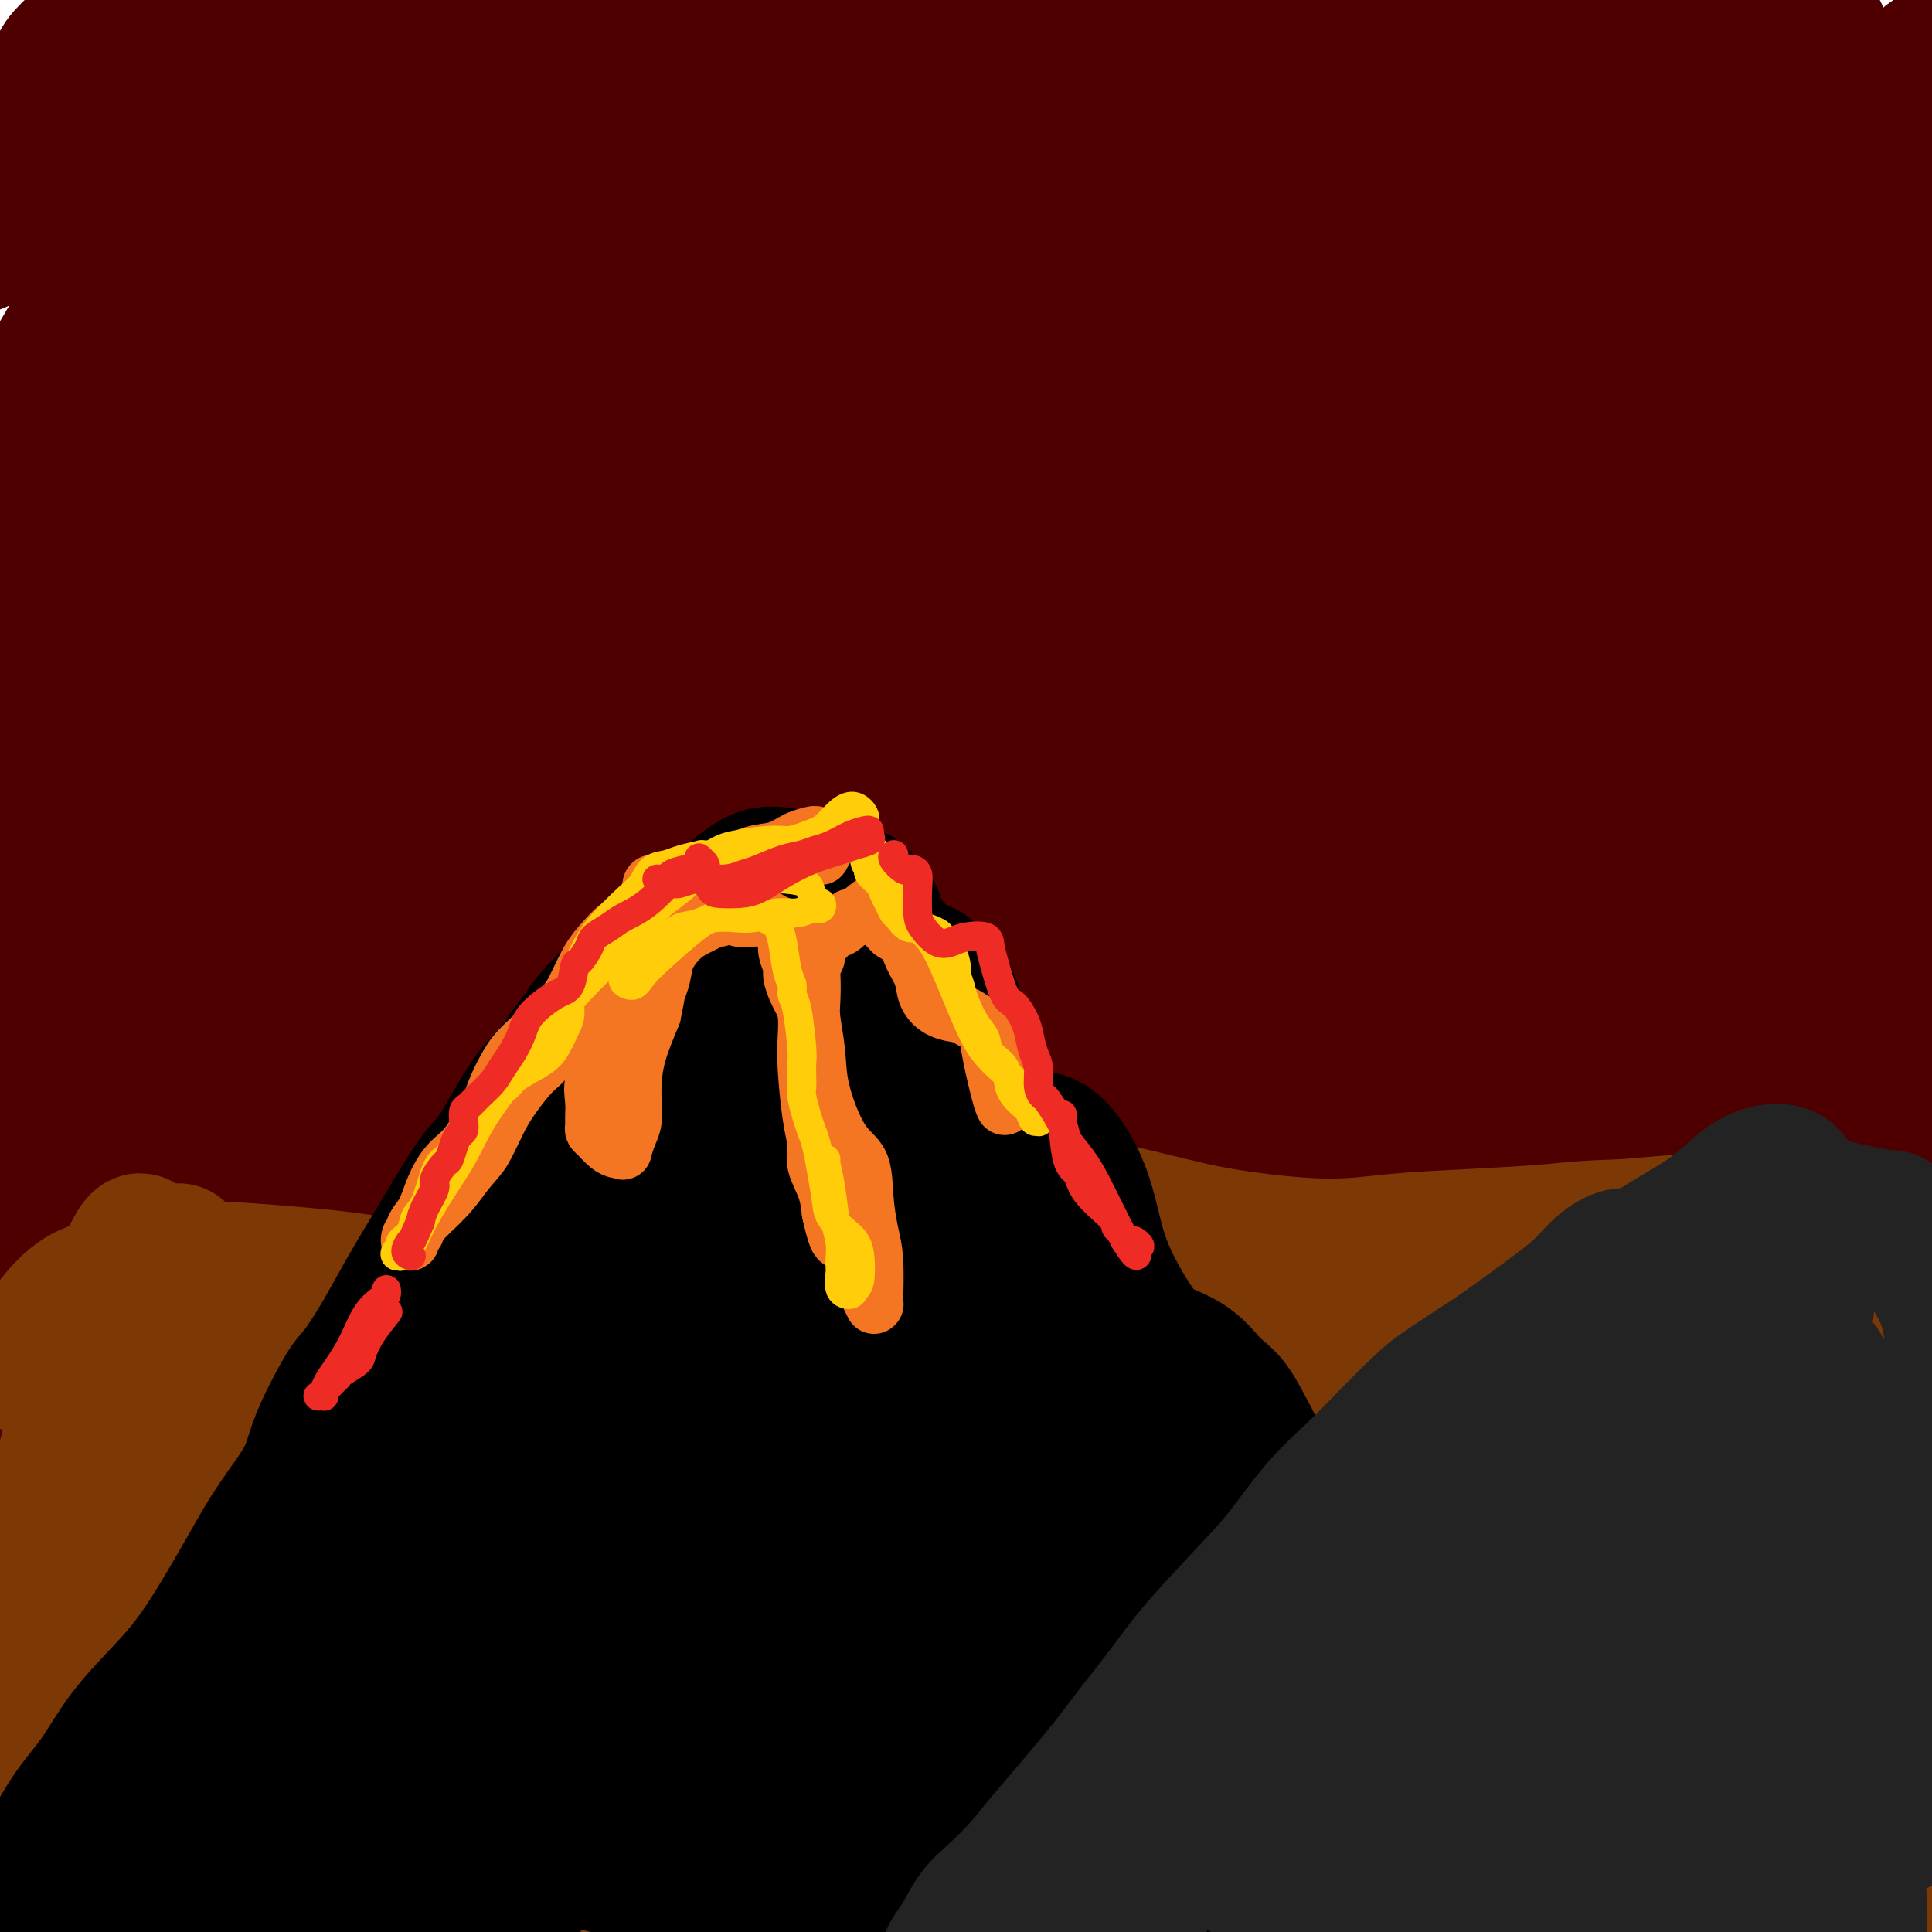 <svg viewBox='0 0 400 400' version='1.1' xmlns='http://www.w3.org/2000/svg' xmlns:xlink='http://www.w3.org/1999/xlink'><g fill='none' stroke='rgb(78,0,0)' stroke-width='28' stroke-linecap='round' stroke-linejoin='round'><path d='M21,25c0.000,0.111 0.000,0.222 0,0c0.000,-0.222 0.000,-0.778 0,-1c0.000,-0.222 0.000,-0.111 0,0'/><path d='M22,15c-0.397,-0.226 -0.793,-0.451 -1,0c-0.207,0.451 -0.224,1.579 -1,3c-0.776,1.421 -2.310,3.137 -4,5c-1.690,1.863 -3.537,3.875 -5,6c-1.463,2.125 -2.543,4.364 -4,6c-1.457,1.636 -3.291,2.668 -4,3c-0.709,0.332 -0.293,-0.036 0,-1c0.293,-0.964 0.462,-2.522 1,-4c0.538,-1.478 1.444,-2.874 3,-6c1.556,-3.126 3.760,-7.981 5,-11c1.240,-3.019 1.514,-4.203 2,-5c0.486,-0.797 1.182,-1.208 1,-1c-0.182,0.208 -1.242,1.033 -2,2c-0.758,0.967 -1.215,2.075 -4,7c-2.785,4.925 -7.898,13.667 -11,19c-3.102,5.333 -4.191,7.256 -5,9c-0.809,1.744 -1.337,3.308 -1,4c0.337,0.692 1.539,0.513 3,0c1.461,-0.513 3.180,-1.360 7,-5c3.820,-3.640 9.742,-10.074 14,-15c4.258,-4.926 6.851,-8.345 10,-12c3.149,-3.655 6.855,-7.547 10,-11c3.145,-3.453 5.728,-6.467 8,-8c2.272,-1.533 4.234,-1.585 5,0c0.766,1.585 0.336,4.806 -2,10c-2.336,5.194 -6.577,12.361 -11,21c-4.423,8.639 -9.026,18.750 -13,27c-3.974,8.250 -7.319,14.639 -9,20c-1.681,5.361 -1.698,9.695 -1,11c0.698,1.305 2.111,-0.418 5,-4c2.889,-3.582 7.254,-9.023 12,-16c4.746,-6.977 9.873,-15.488 15,-24'/><path d='M45,45c10.082,-13.611 19.288,-25.637 25,-33c5.712,-7.363 7.932,-10.062 10,-12c2.068,-1.938 3.986,-3.115 4,-2c0.014,1.115 -1.876,4.524 -4,9c-2.124,4.476 -4.484,10.020 -12,25c-7.516,14.980 -20.190,39.395 -28,55c-7.810,15.605 -10.757,22.400 -12,27c-1.243,4.600 -0.783,7.005 -2,10c-1.217,2.995 -4.112,6.581 1,0c5.112,-6.581 18.230,-23.329 28,-37c9.770,-13.671 16.191,-24.266 24,-35c7.809,-10.734 17.007,-21.608 25,-30c7.993,-8.392 14.782,-14.303 20,-19c5.218,-4.697 8.864,-8.181 10,-7c1.136,1.181 -0.240,7.026 -1,10c-0.760,2.974 -0.905,3.075 -5,11c-4.095,7.925 -12.141,23.672 -18,35c-5.859,11.328 -9.531,18.237 -11,21c-1.469,2.763 -0.734,1.382 0,0'/><path d='M68,147c-0.172,0.298 -0.344,0.596 1,0c1.344,-0.596 4.205,-2.084 8,-6c3.795,-3.916 8.525,-10.258 15,-19c6.475,-8.742 14.694,-19.882 22,-31c7.306,-11.118 13.699,-22.212 26,-38c12.301,-15.788 30.512,-36.270 41,-48c10.488,-11.730 13.255,-14.709 16,-17c2.745,-2.291 5.468,-3.893 7,-5c1.532,-1.107 1.874,-1.719 -3,6c-4.874,7.719 -14.965,23.770 -24,38c-9.035,14.230 -17.013,26.638 -25,40c-7.987,13.362 -15.982,27.678 -22,40c-6.018,12.322 -10.060,22.650 -13,30c-2.940,7.350 -4.779,11.721 -4,13c0.779,1.279 4.177,-0.536 8,-5c3.823,-4.464 8.072,-11.578 14,-21c5.928,-9.422 13.534,-21.154 21,-32c7.466,-10.846 14.792,-20.807 25,-35c10.208,-14.193 23.299,-32.620 31,-43c7.701,-10.380 10.014,-12.715 12,-15c1.986,-2.285 3.646,-4.519 3,-5c-0.646,-0.481 -3.598,0.792 -7,3c-3.402,2.208 -7.252,5.350 -19,17c-11.748,11.650 -31.393,31.808 -45,48c-13.607,16.192 -21.177,28.417 -29,39c-7.823,10.583 -15.900,19.524 -21,25c-5.100,5.476 -7.223,7.489 -10,9c-2.777,1.511 -6.209,2.522 -3,-11c3.209,-13.522 13.060,-41.578 20,-59c6.940,-17.422 10.970,-24.211 15,-31'/><path d='M128,34c5.042,-9.218 10.147,-16.764 14,-23c3.853,-6.236 6.453,-11.163 7,-13c0.547,-1.837 -0.960,-0.585 -4,3c-3.040,3.585 -7.611,9.501 -13,18c-5.389,8.499 -11.594,19.579 -20,34c-8.406,14.421 -19.014,32.182 -26,45c-6.986,12.818 -10.349,20.692 -12,24c-1.651,3.308 -1.588,2.050 -2,3c-0.412,0.950 -1.297,4.107 1,0c2.297,-4.107 7.778,-15.479 16,-30c8.222,-14.521 19.185,-32.193 27,-44c7.815,-11.807 12.480,-17.751 17,-23c4.520,-5.249 8.894,-9.802 12,-13c3.106,-3.198 4.945,-5.039 5,-4c0.055,1.039 -1.673,4.960 -5,11c-3.327,6.040 -8.253,14.199 -14,25c-5.747,10.801 -12.317,24.243 -18,35c-5.683,10.757 -10.480,18.828 -14,25c-3.520,6.172 -5.762,10.443 -6,12c-0.238,1.557 1.529,0.400 4,-4c2.471,-4.400 5.647,-12.042 10,-21c4.353,-8.958 9.884,-19.232 15,-29c5.116,-9.768 9.818,-19.029 16,-30c6.182,-10.971 13.846,-23.651 18,-30c4.154,-6.349 4.799,-6.367 5,-7c0.201,-0.633 -0.041,-1.881 -2,-1c-1.959,0.881 -5.635,3.891 -10,8c-4.365,4.109 -9.417,9.318 -20,22c-10.583,12.682 -26.695,32.837 -37,46c-10.305,13.163 -14.801,19.332 -19,24c-4.199,4.668 -8.099,7.834 -12,11'/><path d='M61,108c-11.182,12.550 -5.137,3.423 -4,2c1.137,-1.423 -2.634,4.856 -1,-2c1.634,-6.856 8.673,-26.849 14,-40c5.327,-13.151 8.941,-19.462 13,-27c4.059,-7.538 8.564,-16.305 12,-23c3.436,-6.695 5.802,-11.318 7,-15c1.198,-3.682 1.229,-6.423 0,-7c-1.229,-0.577 -3.719,1.011 -8,6c-4.281,4.989 -10.352,13.378 -17,22c-6.648,8.622 -13.871,17.478 -23,31c-9.129,13.522 -20.162,31.711 -27,42c-6.838,10.289 -9.480,12.678 -12,15c-2.520,2.322 -4.917,4.577 -6,5c-1.083,0.423 -0.853,-0.985 0,-4c0.853,-3.015 2.328,-7.635 6,-16c3.672,-8.365 9.541,-20.474 15,-32c5.459,-11.526 10.506,-22.469 14,-30c3.494,-7.531 5.434,-11.650 7,-15c1.566,-3.350 2.759,-5.933 2,-6c-0.759,-0.067 -3.470,2.380 -7,7c-3.530,4.620 -7.879,11.414 -13,20c-5.121,8.586 -11.013,18.966 -17,29c-5.987,10.034 -12.070,19.724 -17,28c-4.930,8.276 -8.709,15.140 -11,19c-2.291,3.860 -3.094,4.717 -4,6c-0.906,1.283 -1.914,2.992 1,-2c2.914,-4.992 9.750,-16.686 15,-26c5.250,-9.314 8.912,-16.249 16,-28c7.088,-11.751 17.601,-28.318 25,-39c7.399,-10.682 11.686,-15.481 15,-19c3.314,-3.519 5.657,-5.760 8,-8'/><path d='M64,1c4.169,-4.022 3.093,-0.576 3,1c-0.093,1.576 0.798,1.282 -5,15c-5.798,13.718 -18.284,41.446 -24,54c-5.716,12.554 -4.662,9.933 -9,22c-4.338,12.067 -14.069,38.821 -19,52c-4.931,13.179 -5.063,12.783 -2,11c3.063,-1.783 9.321,-4.952 16,-12c6.679,-7.048 13.780,-17.976 23,-31c9.220,-13.024 20.561,-28.143 32,-43c11.439,-14.857 22.977,-29.450 34,-42c11.023,-12.550 21.531,-23.055 32,-33c10.469,-9.945 20.900,-19.329 28,-24c7.100,-4.671 10.871,-4.629 12,-2c1.129,2.629 -0.384,7.844 -3,14c-2.616,6.156 -6.336,13.253 -16,32c-9.664,18.747 -25.271,49.145 -35,69c-9.729,19.855 -13.578,29.169 -17,37c-3.422,7.831 -6.415,14.179 -7,17c-0.585,2.821 1.238,2.114 3,1c1.762,-1.114 3.462,-2.636 11,-15c7.538,-12.364 20.912,-35.570 32,-53c11.088,-17.430 19.888,-29.085 29,-41c9.112,-11.915 18.535,-24.091 26,-33c7.465,-8.909 12.971,-14.550 17,-19c4.029,-4.450 6.580,-7.708 6,-5c-0.580,2.708 -4.290,11.384 -10,22c-5.710,10.616 -13.420,23.173 -22,38c-8.580,14.827 -18.032,31.923 -26,47c-7.968,15.077 -14.453,28.136 -19,39c-4.547,10.864 -7.156,19.533 -8,23c-0.844,3.467 0.078,1.734 1,0'/><path d='M147,142c-0.901,5.911 9.847,-10.310 17,-22c7.153,-11.690 10.710,-18.848 22,-35c11.290,-16.152 30.311,-41.297 43,-57c12.689,-15.703 19.044,-21.964 25,-28c5.956,-6.036 11.512,-11.847 15,-15c3.488,-3.153 4.909,-3.649 4,-2c-0.909,1.649 -4.146,5.443 -8,11c-3.854,5.557 -8.323,12.876 -20,31c-11.677,18.124 -30.561,47.054 -42,66c-11.439,18.946 -15.434,27.908 -19,36c-3.566,8.092 -6.702,15.314 -9,20c-2.298,4.686 -3.759,6.836 -1,3c2.759,-3.836 9.737,-13.659 16,-24c6.263,-10.341 11.811,-21.200 19,-34c7.189,-12.800 16.019,-27.540 25,-41c8.981,-13.460 18.113,-25.640 30,-40c11.887,-14.360 26.529,-30.900 34,-39c7.471,-8.100 7.771,-7.759 8,-7c0.229,0.759 0.386,1.935 -2,6c-2.386,4.065 -7.314,11.018 -16,25c-8.686,13.982 -21.128,34.994 -27,44c-5.872,9.006 -5.172,6.005 -15,25c-9.828,18.995 -30.184,59.985 -39,78c-8.816,18.015 -6.092,13.054 -4,11c2.092,-2.054 3.550,-1.200 6,-3c2.450,-1.800 5.890,-6.254 15,-19c9.110,-12.746 23.889,-33.783 35,-49c11.111,-15.217 18.556,-24.615 27,-35c8.444,-10.385 17.889,-21.758 26,-30c8.111,-8.242 14.889,-13.355 19,-16c4.111,-2.645 5.556,-2.823 7,-3'/><path d='M338,-1c2.769,-1.007 -3.309,5.975 -10,15c-6.691,9.025 -13.997,20.094 -22,32c-8.003,11.906 -16.704,24.650 -28,43c-11.296,18.350 -25.187,42.307 -32,54c-6.813,11.693 -6.550,11.122 -7,12c-0.450,0.878 -1.615,3.204 1,0c2.615,-3.204 9.010,-11.940 15,-21c5.990,-9.060 11.575,-18.446 24,-36c12.425,-17.554 31.691,-43.277 45,-60c13.309,-16.723 20.663,-24.447 28,-32c7.337,-7.553 14.659,-14.934 19,-19c4.341,-4.066 5.701,-4.818 7,-6c1.299,-1.182 2.537,-2.795 -3,5c-5.537,7.795 -17.849,25.000 -29,40c-11.151,15.000 -21.141,27.797 -31,42c-9.859,14.203 -19.588,29.811 -27,42c-7.412,12.189 -12.507,20.957 -16,28c-3.493,7.043 -5.382,12.361 -5,14c0.382,1.639 3.036,-0.400 7,-4c3.964,-3.600 9.237,-8.761 16,-17c6.763,-8.239 15.016,-19.558 23,-30c7.984,-10.442 15.699,-20.008 26,-33c10.301,-12.992 23.187,-29.409 30,-39c6.813,-9.591 7.551,-12.358 8,-15c0.449,-2.642 0.608,-5.161 0,-7c-0.608,-1.839 -1.985,-2.997 -10,0c-8.015,2.997 -22.670,10.148 -34,17c-11.330,6.852 -19.336,13.404 -28,20c-8.664,6.596 -17.986,13.238 -25,18c-7.014,4.762 -11.718,7.646 -15,9c-3.282,1.354 -5.141,1.177 -7,1'/><path d='M258,72c-3.757,1.251 -2.150,-0.621 1,-8c3.150,-7.379 7.843,-20.265 12,-29c4.157,-8.735 7.779,-13.320 13,-20c5.221,-6.680 12.041,-15.454 16,-20c3.959,-4.546 5.056,-4.863 6,-5c0.944,-0.137 1.736,-0.093 1,2c-0.736,2.093 -3.001,6.237 -6,12c-2.999,5.763 -6.732,13.146 -12,23c-5.268,9.854 -12.070,22.179 -16,31c-3.930,8.821 -4.988,14.137 -6,17c-1.012,2.863 -1.979,3.272 0,2c1.979,-1.272 6.903,-4.225 11,-8c4.097,-3.775 7.367,-8.371 15,-17c7.633,-8.629 19.628,-21.289 28,-30c8.372,-8.711 13.119,-13.472 16,-15c2.881,-1.528 3.896,0.178 9,-6c5.104,-6.178 14.297,-20.240 7,-1c-7.297,19.240 -31.085,71.783 -33,92c-1.915,20.217 18.042,8.109 38,-4'/><path d='M358,88c5.911,0.489 1.689,3.711 0,5c-1.689,1.289 -0.844,0.644 0,0'/><path d='M398,14c1.905,-2.382 3.811,-4.764 -5,4c-8.811,8.764 -28.337,28.673 -31,33c-2.663,4.327 11.537,-6.928 16,-11c4.463,-4.072 -0.811,-0.962 -6,7c-5.189,7.962 -10.292,20.776 -16,34c-5.708,13.224 -12.021,26.859 -16,36c-3.979,9.141 -5.622,13.787 -5,14c0.622,0.213 3.511,-4.009 7,-10c3.489,-5.991 7.578,-13.751 12,-22c4.422,-8.249 9.178,-16.988 14,-26c4.822,-9.012 9.709,-18.298 14,-26c4.291,-7.702 7.984,-13.819 10,-18c2.016,-4.181 2.355,-6.426 3,-8c0.645,-1.574 1.597,-2.478 1,0c-0.597,2.478 -2.742,8.336 -5,14c-2.258,5.664 -4.630,11.133 -9,21c-4.370,9.867 -10.739,24.131 -14,32c-3.261,7.869 -3.415,9.341 -4,11c-0.585,1.659 -1.601,3.504 -1,3c0.601,-0.504 2.818,-3.358 6,-8c3.182,-4.642 7.330,-11.073 11,-18c3.670,-6.927 6.861,-14.350 10,-21c3.139,-6.650 6.225,-12.528 8,-17c1.775,-4.472 2.239,-7.539 1,-6c-1.239,1.539 -4.180,7.684 -8,14c-3.820,6.316 -8.520,12.805 -16,28c-7.480,15.195 -17.740,39.098 -28,63'/><path d='M347,137c0.164,1.396 14.575,-26.615 19,-36c4.425,-9.385 -1.134,-0.144 3,-9c4.134,-8.856 17.962,-35.809 24,-48c6.038,-12.191 4.285,-9.620 4,-9c-0.285,0.620 0.897,-0.710 0,2c-0.897,2.710 -3.871,9.461 -5,12c-1.129,2.539 -0.411,0.867 -5,12c-4.589,11.133 -14.484,35.070 -21,51c-6.516,15.930 -9.653,23.853 -12,32c-2.347,8.147 -3.903,16.519 -4,22c-0.097,5.481 1.264,8.073 5,4c3.736,-4.073 9.847,-14.809 16,-25c6.153,-10.191 12.349,-19.835 19,-30c6.651,-10.165 13.756,-20.849 19,-29c5.244,-8.151 8.627,-13.767 11,-17c2.373,-3.233 3.737,-4.081 4,-4c0.263,0.081 -0.576,1.092 -3,6c-2.424,4.908 -6.432,13.714 -10,21c-3.568,7.286 -6.695,13.053 -18,34c-11.305,20.947 -30.789,57.072 -40,74c-9.211,16.928 -8.150,14.657 -8,14c0.150,-0.657 -0.610,0.300 0,-3c0.610,-3.300 2.591,-10.857 6,-20c3.409,-9.143 8.245,-19.870 13,-31c4.755,-11.130 9.429,-22.662 14,-33c4.571,-10.338 9.040,-19.483 11,-26c1.960,-6.517 1.412,-10.407 3,-15c1.588,-4.593 5.312,-9.891 -1,-4c-6.312,5.891 -22.661,22.971 -30,31c-7.339,8.029 -5.668,7.008 -12,18c-6.332,10.992 -20.666,33.996 -35,57'/><path d='M314,188c-9.963,16.237 -11.370,19.329 -13,21c-1.630,1.671 -3.483,1.921 -4,1c-0.517,-0.921 0.300,-3.014 2,-8c1.700,-4.986 4.282,-12.866 11,-30c6.718,-17.134 17.573,-43.521 25,-60c7.427,-16.479 11.426,-23.051 14,-30c2.574,-6.949 3.725,-14.277 2,-15c-1.725,-0.723 -6.324,5.158 -13,13c-6.676,7.842 -15.427,17.646 -25,30c-9.573,12.354 -19.967,27.258 -30,42c-10.033,14.742 -19.705,29.324 -27,40c-7.295,10.676 -12.213,17.448 -16,21c-3.787,3.552 -6.443,3.885 -8,4c-1.557,0.115 -2.015,0.013 -1,-7c1.015,-7.013 3.503,-20.937 6,-32c2.497,-11.063 5.004,-19.263 9,-32c3.996,-12.737 9.480,-30.009 11,-37c1.520,-6.991 -0.924,-3.700 -4,-1c-3.076,2.700 -6.785,4.808 -12,10c-5.215,5.192 -11.935,13.468 -21,26c-9.065,12.532 -20.474,29.319 -26,38c-5.526,8.681 -5.169,9.255 -13,20c-7.831,10.745 -23.849,31.662 -32,41c-8.151,9.338 -8.435,7.096 -10,5c-1.565,-2.096 -4.410,-4.047 -5,-19c-0.590,-14.953 1.073,-42.907 3,-61c1.927,-18.093 4.116,-26.326 6,-34c1.884,-7.674 3.464,-14.789 4,-20c0.536,-5.211 0.029,-8.518 -1,-10c-1.029,-1.482 -2.580,-1.138 -6,1c-3.420,2.138 -8.710,6.069 -14,10'/><path d='M126,115c-6.325,5.868 -12.137,15.039 -18,24c-5.863,8.961 -11.778,17.712 -21,29c-9.222,11.288 -21.753,25.114 -27,30c-5.247,4.886 -3.210,0.833 -3,-1c0.210,-1.833 -1.407,-1.445 -1,-9c0.407,-7.555 2.840,-23.054 5,-35c2.160,-11.946 4.048,-20.339 6,-29c1.952,-8.661 3.967,-17.590 5,-24c1.033,-6.410 1.084,-10.301 1,-13c-0.084,-2.699 -0.301,-4.205 -2,-2c-1.699,2.205 -4.879,8.122 -8,13c-3.121,4.878 -6.182,8.717 -15,28c-8.818,19.283 -23.393,54.011 -31,71c-7.607,16.989 -8.246,16.240 -10,16c-1.754,-0.240 -4.625,0.030 -6,1c-1.375,0.970 -1.256,2.642 -1,-5c0.256,-7.642 0.649,-24.597 2,-38c1.351,-13.403 3.660,-23.255 6,-34c2.340,-10.745 4.709,-22.385 7,-31c2.291,-8.615 4.503,-14.205 6,-19c1.497,-4.795 2.280,-8.794 2,-7c-0.280,1.794 -1.624,9.382 -4,18c-2.376,8.618 -5.786,18.266 -9,30c-3.214,11.734 -6.234,25.555 -9,38c-2.766,12.445 -5.278,23.513 -7,32c-1.722,8.487 -2.654,14.392 -3,17c-0.346,2.608 -0.107,1.920 0,3c0.107,1.080 0.080,3.929 3,-1c2.920,-4.929 8.786,-17.635 13,-27c4.214,-9.365 6.775,-15.390 13,-29c6.225,-13.610 16.112,-34.805 26,-56'/><path d='M46,105c10.258,-20.341 8.403,-14.694 9,-13c0.597,1.694 3.646,-0.564 5,-1c1.354,-0.436 1.013,0.951 -3,16c-4.013,15.049 -11.697,43.761 -15,56c-3.303,12.239 -2.226,8.004 -3,12c-0.774,3.996 -3.398,16.224 -8,37c-4.602,20.776 -11.181,50.099 -13,62c-1.819,11.901 1.121,6.380 4,1c2.879,-5.380 5.696,-10.620 10,-19c4.304,-8.380 10.094,-19.902 16,-32c5.906,-12.098 11.929,-24.772 18,-37c6.071,-12.228 12.188,-24.009 19,-35c6.812,-10.991 14.317,-21.192 18,-26c3.683,-4.808 3.545,-4.223 3,-2c-0.545,2.223 -1.498,6.083 -4,14c-2.502,7.917 -6.555,19.892 -11,33c-4.445,13.108 -9.284,27.350 -15,47c-5.716,19.650 -12.310,44.710 -16,58c-3.690,13.290 -4.475,14.812 -4,16c0.475,1.188 2.212,2.042 4,2c1.788,-0.042 3.628,-0.980 10,-14c6.372,-13.020 17.275,-38.121 26,-57c8.725,-18.879 15.271,-31.537 22,-44c6.729,-12.463 13.640,-24.732 19,-33c5.360,-8.268 9.170,-12.536 12,-16c2.830,-3.464 4.682,-6.123 4,-1c-0.682,5.123 -3.898,18.027 -8,32c-4.102,13.973 -9.089,29.013 -14,45c-4.911,15.987 -9.745,32.920 -14,47c-4.255,14.080 -7.930,25.309 -10,32c-2.070,6.691 -2.535,8.846 -3,11'/><path d='M104,296c-6.741,24.005 0.907,0.518 6,-14c5.093,-14.518 7.631,-20.066 13,-32c5.369,-11.934 13.570,-30.253 21,-46c7.430,-15.747 14.089,-28.921 22,-42c7.911,-13.079 17.075,-26.062 22,-32c4.925,-5.938 5.612,-4.832 5,-2c-0.612,2.832 -2.523,7.389 -5,14c-2.477,6.611 -5.519,15.275 -12,35c-6.481,19.725 -16.401,50.509 -23,70c-6.599,19.491 -9.878,27.688 -12,34c-2.122,6.312 -3.087,10.738 -4,14c-0.913,3.262 -1.773,5.360 1,0c2.773,-5.360 9.180,-18.176 15,-31c5.820,-12.824 11.053,-25.655 17,-40c5.947,-14.345 12.610,-30.204 19,-43c6.390,-12.796 12.509,-22.527 17,-30c4.491,-7.473 7.355,-12.686 9,-14c1.645,-1.314 2.071,1.270 1,6c-1.071,4.730 -3.638,11.605 -9,27c-5.362,15.395 -13.518,39.309 -16,47c-2.482,7.691 0.710,-0.840 -3,13c-3.710,13.840 -14.322,50.053 -19,67c-4.678,16.947 -3.421,14.628 -1,11c2.421,-3.628 6.006,-8.564 10,-16c3.994,-7.436 8.398,-17.371 16,-33c7.602,-15.629 18.402,-36.952 29,-56c10.598,-19.048 20.995,-35.819 29,-47c8.005,-11.181 13.620,-16.770 17,-20c3.380,-3.230 4.525,-4.100 5,-3c0.475,1.100 0.278,4.172 -2,12c-2.278,7.828 -6.639,20.414 -11,33'/><path d='M261,178c-6.113,20.867 -14.895,50.535 -20,69c-5.105,18.465 -6.533,25.726 -7,31c-0.467,5.274 0.029,8.560 -1,12c-1.029,3.440 -3.581,7.034 1,-1c4.581,-8.034 16.297,-27.697 25,-44c8.703,-16.303 14.394,-29.246 21,-43c6.606,-13.754 14.127,-28.320 21,-39c6.873,-10.680 13.096,-17.474 17,-23c3.904,-5.526 5.487,-9.785 5,-8c-0.487,1.785 -3.045,9.612 -7,19c-3.955,9.388 -9.306,20.336 -15,35c-5.694,14.664 -11.731,33.046 -17,49c-5.269,15.954 -9.771,29.482 -13,40c-3.229,10.518 -5.184,18.028 -5,20c0.184,1.972 2.508,-1.592 6,-8c3.492,-6.408 8.150,-15.661 14,-28c5.850,-12.339 12.890,-27.766 20,-42c7.110,-14.234 14.291,-27.277 23,-42c8.709,-14.723 18.948,-31.128 24,-39c5.052,-7.872 4.917,-7.212 5,-6c0.083,1.212 0.385,2.976 -1,6c-1.385,3.024 -4.456,7.307 -11,24c-6.544,16.693 -16.562,45.796 -23,65c-6.438,19.204 -9.295,28.508 -11,36c-1.705,7.492 -2.259,13.172 -3,17c-0.741,3.828 -1.669,5.804 2,-1c3.669,-6.804 11.933,-22.390 19,-37c7.067,-14.610 12.935,-28.246 20,-42c7.065,-13.754 15.325,-27.626 22,-38c6.675,-10.374 11.764,-17.250 15,-21c3.236,-3.750 4.618,-4.375 6,-5'/><path d='M393,134c3.070,-1.575 0.245,7.489 -3,17c-3.245,9.511 -6.911,19.471 -11,32c-4.089,12.529 -8.603,27.627 -12,41c-3.397,13.373 -5.678,25.021 -7,33c-1.322,7.979 -1.686,12.288 -2,15c-0.314,2.712 -0.578,3.826 3,-2c3.578,-5.826 10.999,-18.592 17,-30c6.001,-11.408 10.583,-21.457 15,-30c4.417,-8.543 8.671,-15.581 13,-21c4.329,-5.419 8.735,-9.219 10,-10c1.265,-0.781 -0.612,1.457 -2,6c-1.388,4.543 -2.289,11.391 -5,20c-2.711,8.609 -7.232,18.978 -11,30c-3.768,11.022 -6.784,22.696 -10,31c-3.216,8.304 -6.634,13.236 -8,15c-1.366,1.764 -0.682,0.358 0,-4c0.682,-4.358 1.362,-11.669 3,-20c1.638,-8.331 4.235,-17.684 7,-30c2.765,-12.316 5.697,-27.596 6,-35c0.303,-7.404 -2.025,-6.931 -5,-5c-2.975,1.931 -6.599,5.322 -12,11c-5.401,5.678 -12.579,13.645 -19,23c-6.421,9.355 -12.084,20.097 -20,31c-7.916,10.903 -18.086,21.965 -24,25c-5.914,3.035 -7.574,-1.958 -9,-5c-1.426,-3.042 -2.618,-4.135 -4,-8c-1.382,-3.865 -2.953,-10.503 -5,-26c-2.047,-15.497 -4.569,-39.855 -7,-51c-2.431,-11.145 -4.770,-9.078 -8,-8c-3.230,1.078 -7.351,1.165 -12,3c-4.649,1.835 -9.824,5.417 -15,9'/><path d='M256,191c-7.180,4.394 -11.628,9.378 -16,14c-4.372,4.622 -8.666,8.883 -12,10c-3.334,1.117 -5.708,-0.909 -7,-2c-1.292,-1.091 -1.502,-1.246 -2,-4c-0.498,-2.754 -1.284,-8.107 -3,-13c-1.716,-4.893 -4.363,-9.325 -7,-10c-2.637,-0.675 -5.265,2.406 -8,6c-2.735,3.594 -5.578,7.700 -8,11c-2.422,3.300 -4.423,5.794 -6,8c-1.577,2.206 -2.730,4.125 -1,0c1.730,-4.125 6.342,-14.292 10,-23c3.658,-8.708 6.363,-15.956 9,-22c2.637,-6.044 5.207,-10.882 7,-14c1.793,-3.118 2.808,-4.516 2,-3c-0.808,1.516 -3.438,5.944 -6,11c-2.562,5.056 -5.056,10.739 -8,17c-2.944,6.261 -6.338,13.099 -9,17c-2.662,3.901 -4.591,4.863 -6,5c-1.409,0.137 -2.300,-0.552 -3,-6c-0.700,-5.448 -1.211,-15.656 -2,-22c-0.789,-6.344 -1.855,-8.824 -3,-11c-1.145,-2.176 -2.369,-4.047 -7,-2c-4.631,2.047 -12.668,8.012 -19,14c-6.332,5.988 -10.959,11.999 -16,19c-5.041,7.001 -10.494,14.992 -15,21c-4.506,6.008 -8.063,10.035 -11,12c-2.937,1.965 -5.254,1.869 -7,1c-1.746,-0.869 -2.922,-2.511 -4,-8c-1.078,-5.489 -2.060,-14.824 -3,-20c-0.940,-5.176 -1.840,-6.193 -3,-7c-1.160,-0.807 -2.580,-1.403 -4,-2'/><path d='M88,188c-1.821,-1.029 -2.872,0.897 -6,5c-3.128,4.103 -8.332,10.383 -12,15c-3.668,4.617 -5.800,7.572 -8,9c-2.200,1.428 -4.467,1.327 -5,2c-0.533,0.673 0.670,2.118 0,0c-0.670,-2.118 -3.211,-7.799 -4,-13c-0.789,-5.201 0.174,-9.922 0,-12c-0.174,-2.078 -1.485,-1.514 -2,0c-0.515,1.514 -0.235,3.978 -1,7c-0.765,3.022 -2.577,6.601 -4,12c-1.423,5.399 -2.458,12.619 -3,16c-0.542,3.381 -0.592,2.923 0,2c0.592,-0.923 1.825,-2.310 3,-5c1.175,-2.690 2.290,-6.685 3,-10c0.710,-3.315 1.014,-5.952 1,-7c-0.014,-1.048 -0.347,-0.507 -1,1c-0.653,1.507 -1.625,3.978 -3,8c-1.375,4.022 -3.152,9.593 -4,13c-0.848,3.407 -0.767,4.648 -1,8c-0.233,3.352 -0.781,8.815 -1,11c-0.219,2.185 -0.110,1.093 0,0'/><path d='M349,171c1.566,-0.614 3.132,-1.227 5,-2c1.868,-0.773 4.037,-1.705 6,-2c1.963,-0.295 3.718,0.048 5,1c1.282,0.952 2.089,2.512 3,5c0.911,2.488 1.925,5.904 3,15c1.075,9.096 2.211,23.871 3,34c0.789,10.129 1.232,15.613 2,20c0.768,4.387 1.861,7.676 3,10c1.139,2.324 2.326,3.682 5,0c2.674,-3.682 6.837,-12.405 10,-20c3.163,-7.595 5.326,-14.063 7,-20c1.674,-5.937 2.858,-11.345 4,-15c1.142,-3.655 2.240,-5.558 3,-7c0.760,-1.442 1.181,-2.422 0,-1c-1.181,1.422 -3.965,5.245 -6,10c-2.035,4.755 -3.321,10.443 -5,16c-1.679,5.557 -3.752,10.983 -5,14c-1.248,3.017 -1.670,3.626 -2,5c-0.330,1.374 -0.567,3.515 0,-1c0.567,-4.515 1.939,-15.685 3,-23c1.061,-7.315 1.811,-10.774 2,-14c0.189,-3.226 -0.184,-6.220 0,-8c0.184,-1.780 0.924,-2.346 1,-2c0.076,0.346 -0.513,1.603 -1,3c-0.487,1.397 -0.873,2.934 -1,5c-0.127,2.066 0.004,4.660 0,6c-0.004,1.340 -0.145,1.425 0,1c0.145,-0.425 0.575,-1.361 1,-3c0.425,-1.639 0.845,-3.980 1,-6c0.155,-2.020 0.044,-3.720 0,-5c-0.044,-1.280 -0.022,-2.140 0,-3'/><path d='M396,184c0.940,-7.692 0.290,-1.921 0,0c-0.290,1.921 -0.222,-0.008 0,-1c0.222,-0.992 0.596,-1.047 1,-2c0.404,-0.953 0.836,-2.804 1,-4c0.164,-1.196 0.058,-1.738 0,-2c-0.058,-0.262 -0.068,-0.245 0,0c0.068,0.245 0.212,0.718 0,2c-0.212,1.282 -0.782,3.371 -1,6c-0.218,2.629 -0.084,5.796 0,9c0.084,3.204 0.117,6.443 0,9c-0.117,2.557 -0.386,4.432 0,5c0.386,0.568 1.425,-0.172 2,-2c0.575,-1.828 0.686,-4.745 1,-7c0.314,-2.255 0.830,-3.849 1,-7c0.170,-3.151 -0.007,-7.859 0,-10c0.007,-2.141 0.198,-1.716 0,-2c-0.198,-0.284 -0.783,-1.277 -1,-1c-0.217,0.277 -0.064,1.825 0,3c0.064,1.175 0.040,1.977 0,3c-0.040,1.023 -0.094,2.266 0,3c0.094,0.734 0.337,0.957 0,1c-0.337,0.043 -1.253,-0.095 -2,0c-0.747,0.095 -1.325,0.422 -5,1c-3.675,0.578 -10.449,1.408 -16,4c-5.551,2.592 -9.880,6.947 -15,12c-5.120,5.053 -11.030,10.802 -18,18c-6.970,7.198 -15.000,15.843 -22,24c-7.000,8.157 -12.969,15.826 -20,22c-7.031,6.174 -15.124,10.855 -20,12c-4.876,1.145 -6.536,-1.244 -8,-5c-1.464,-3.756 -2.732,-8.878 -4,-14'/><path d='M270,261c-0.918,-5.010 -1.215,-10.534 0,-21c1.215,-10.466 3.940,-25.874 6,-36c2.060,-10.126 3.455,-14.971 4,-20c0.545,-5.029 0.242,-10.240 0,-13c-0.242,-2.760 -0.421,-3.067 -1,-4c-0.579,-0.933 -1.557,-2.493 -7,4c-5.443,6.493 -15.350,21.039 -23,35c-7.650,13.961 -13.044,27.338 -19,41c-5.956,13.662 -12.476,27.610 -17,38c-4.524,10.390 -7.052,17.224 -10,21c-2.948,3.776 -6.314,4.496 -8,2c-1.686,-2.496 -1.691,-8.206 -1,-16c0.691,-7.794 2.079,-17.672 4,-29c1.921,-11.328 4.377,-24.105 7,-35c2.623,-10.895 5.414,-19.907 8,-27c2.586,-7.093 4.967,-12.266 6,-14c1.033,-1.734 0.719,-0.030 0,4c-0.719,4.030 -1.844,10.385 -4,18c-2.156,7.615 -5.344,16.489 -10,32c-4.656,15.511 -10.779,37.659 -14,50c-3.221,12.341 -3.540,14.875 -4,17c-0.460,2.125 -1.059,3.841 -1,3c0.059,-0.841 0.777,-4.239 2,-9c1.223,-4.761 2.949,-10.885 7,-26c4.051,-15.115 10.425,-39.219 15,-56c4.575,-16.781 7.349,-26.237 10,-35c2.651,-8.763 5.177,-16.831 7,-22c1.823,-5.169 2.942,-7.437 1,-7c-1.942,0.437 -6.946,3.579 -12,10c-5.054,6.421 -10.158,16.120 -16,29c-5.842,12.880 -12.421,28.940 -19,45'/><path d='M181,240c-9.125,19.421 -14.437,30.973 -19,42c-4.563,11.027 -8.378,21.527 -11,26c-2.622,4.473 -4.053,2.917 -5,3c-0.947,0.083 -1.411,1.804 1,-8c2.411,-9.804 7.697,-31.132 12,-46c4.303,-14.868 7.623,-23.274 14,-38c6.377,-14.726 15.810,-35.772 21,-47c5.190,-11.228 6.138,-12.638 7,-14c0.862,-1.362 1.637,-2.676 1,-2c-0.637,0.676 -2.685,3.340 -5,7c-2.315,3.660 -4.896,8.315 -12,22c-7.104,13.685 -18.729,36.401 -27,52c-8.271,15.599 -13.186,24.080 -18,32c-4.814,7.920 -9.526,15.280 -13,18c-3.474,2.720 -5.711,0.799 -7,2c-1.289,1.201 -1.630,5.522 -2,-4c-0.370,-9.522 -0.770,-32.887 0,-49c0.770,-16.113 2.711,-24.973 5,-35c2.289,-10.027 4.926,-21.223 7,-29c2.074,-7.777 3.585,-12.137 4,-15c0.415,-2.863 -0.265,-4.228 -2,-3c-1.735,1.228 -4.526,5.051 -8,12c-3.474,6.949 -7.631,17.024 -12,28c-4.369,10.976 -8.952,22.854 -15,40c-6.048,17.146 -13.563,39.559 -18,51c-4.437,11.441 -5.797,11.910 -7,11c-1.203,-0.910 -2.248,-3.200 -3,-4c-0.752,-0.800 -1.212,-0.111 -1,-8c0.212,-7.889 1.096,-24.355 4,-43c2.904,-18.645 7.830,-39.470 11,-53c3.170,-13.530 4.585,-19.765 6,-26'/><path d='M89,162c3.234,-14.628 2.820,-11.698 3,-12c0.180,-0.302 0.953,-3.837 -1,-1c-1.953,2.837 -6.633,12.047 -11,22c-4.367,9.953 -8.422,20.649 -13,33c-4.578,12.351 -9.680,26.358 -14,38c-4.320,11.642 -7.860,20.920 -11,27c-3.140,6.080 -5.881,8.962 -8,11c-2.119,2.038 -3.617,3.231 -4,-2c-0.383,-5.231 0.348,-16.886 2,-28c1.652,-11.114 4.226,-21.688 6,-32c1.774,-10.312 2.747,-20.360 5,-31c2.253,-10.640 5.787,-21.870 7,-27c1.213,-5.130 0.106,-4.161 -1,-3c-1.106,1.161 -2.210,2.514 -4,8c-1.790,5.486 -4.265,15.107 -7,25c-2.735,9.893 -5.730,20.059 -10,35c-4.270,14.941 -9.815,34.655 -13,45c-3.185,10.345 -4.009,11.319 -5,12c-0.991,0.681 -2.149,1.067 -3,3c-0.851,1.933 -1.394,5.411 -1,-3c0.394,-8.411 1.727,-28.712 4,-42c2.273,-13.288 5.487,-19.564 8,-27c2.513,-7.436 4.324,-16.032 6,-22c1.676,-5.968 3.216,-9.308 4,-12c0.784,-2.692 0.811,-4.737 0,-3c-0.811,1.737 -2.459,7.256 -5,15c-2.541,7.744 -5.974,17.713 -9,29c-3.026,11.287 -5.646,23.891 -8,34c-2.354,10.109 -4.441,17.722 -6,24c-1.559,6.278 -2.588,11.222 -3,13c-0.412,1.778 -0.206,0.389 0,-1'/><path d='M-3,290c-2.994,14.210 5.019,-7.265 10,-21c4.981,-13.735 6.928,-19.729 10,-28c3.072,-8.271 7.267,-18.817 14,-33c6.733,-14.183 16.002,-32.002 22,-42c5.998,-9.998 8.723,-12.175 11,-13c2.277,-0.825 4.105,-0.298 5,1c0.895,1.298 0.856,3.368 -2,17c-2.856,13.632 -8.530,38.825 -13,57c-4.470,18.175 -7.736,29.332 -10,40c-2.264,10.668 -3.525,20.846 -4,26c-0.475,5.154 -0.165,5.285 -1,8c-0.835,2.715 -2.817,8.013 1,0c3.817,-8.013 13.432,-29.336 20,-45c6.568,-15.664 10.087,-25.670 15,-38c4.913,-12.330 11.220,-26.986 16,-38c4.780,-11.014 8.035,-18.386 12,-24c3.965,-5.614 8.641,-9.469 10,-9c1.359,0.469 -0.598,5.262 -2,12c-1.402,6.738 -2.247,15.420 -5,27c-2.753,11.580 -7.413,26.057 -11,39c-3.587,12.943 -6.102,24.353 -9,36c-2.898,11.647 -6.178,23.530 -8,29c-1.822,5.470 -2.185,4.525 -1,2c1.185,-2.525 3.920,-6.631 6,-11c2.080,-4.369 3.506,-9.002 6,-15c2.494,-5.998 6.055,-13.361 8,-17c1.945,-3.639 2.274,-3.553 3,-3c0.726,0.553 1.849,1.572 2,3c0.151,1.428 -0.671,3.265 -1,4c-0.329,0.735 -0.164,0.367 0,0'/><path d='M39,263c-0.643,-3.371 -1.287,-6.742 -2,-9c-0.713,-2.258 -1.496,-3.405 -3,-4c-1.504,-0.595 -3.729,-0.640 -6,2c-2.271,2.640 -4.587,7.964 -7,14c-2.413,6.036 -4.925,12.785 -9,25c-4.075,12.215 -9.715,29.896 -13,40c-3.285,10.104 -4.215,12.630 -5,14c-0.785,1.370 -1.426,1.585 -2,2c-0.574,0.415 -1.083,1.032 0,-5c1.083,-6.032 3.757,-18.713 8,-34c4.243,-15.287 10.054,-33.182 14,-45c3.946,-11.818 6.027,-17.560 8,-22c1.973,-4.440 3.838,-7.576 5,-10c1.162,-2.424 1.619,-4.134 1,1c-0.619,5.134 -2.315,17.113 -5,29c-2.685,11.887 -6.358,23.682 -9,37c-2.642,13.318 -4.253,28.158 -6,39c-1.747,10.842 -3.632,17.686 -4,22c-0.368,4.314 0.780,6.097 2,4c1.220,-2.097 2.512,-8.075 5,-16c2.488,-7.925 6.171,-17.798 10,-29c3.829,-11.202 7.803,-23.732 12,-35c4.197,-11.268 8.615,-21.273 13,-30c4.385,-8.727 8.736,-16.175 11,-19c2.264,-2.825 2.441,-1.027 2,3c-0.441,4.027 -1.501,10.282 -3,18c-1.499,7.718 -3.438,16.900 -7,35c-3.562,18.100 -8.749,45.120 -12,61c-3.251,15.880 -4.568,20.622 -6,25c-1.432,4.378 -2.981,8.394 -3,9c-0.019,0.606 1.490,-2.197 3,-5'/><path d='M31,380c0.857,-2.659 1.498,-6.806 5,-21c3.502,-14.194 9.864,-38.434 15,-55c5.136,-16.566 9.046,-25.459 13,-34c3.954,-8.541 7.953,-16.729 11,-22c3.047,-5.271 5.141,-7.626 6,-7c0.859,0.626 0.481,4.234 -1,11c-1.481,6.766 -4.065,16.692 -7,28c-2.935,11.308 -6.220,24.000 -9,36c-2.780,12.000 -5.056,23.308 -8,33c-2.944,9.692 -6.555,17.769 -8,21c-1.445,3.231 -0.722,1.615 0,0'/></g>
<g fill='none' stroke='rgb(124,56,5)' stroke-width='28' stroke-linecap='round' stroke-linejoin='round'><path d='M37,259c-0.296,0.311 -0.592,0.622 -1,1c-0.408,0.378 -0.927,0.821 -3,4c-2.073,3.179 -5.700,9.092 -8,14c-2.300,4.908 -3.272,8.810 -5,14c-1.728,5.190 -4.212,11.667 -6,18c-1.788,6.333 -2.880,12.522 -4,22c-1.120,9.478 -2.268,22.246 -3,29c-0.732,6.754 -1.050,7.496 -1,8c0.050,0.504 0.467,0.772 1,-1c0.533,-1.772 1.183,-5.582 2,-10c0.817,-4.418 1.800,-9.444 4,-20c2.200,-10.556 5.617,-26.642 8,-38c2.383,-11.358 3.733,-17.987 5,-24c1.267,-6.013 2.451,-11.408 3,-15c0.549,-3.592 0.464,-5.381 -1,-3c-1.464,2.381 -4.308,8.930 -7,17c-2.692,8.070 -5.232,17.660 -8,29c-2.768,11.340 -5.763,24.430 -8,36c-2.237,11.570 -3.716,21.621 -5,29c-1.284,7.379 -2.374,12.084 -3,15c-0.626,2.916 -0.790,4.041 1,0c1.790,-4.041 5.532,-13.248 9,-23c3.468,-9.752 6.661,-20.049 10,-30c3.339,-9.951 6.824,-19.554 12,-31c5.176,-11.446 12.045,-24.733 16,-31c3.955,-6.267 4.998,-5.514 6,-5c1.002,0.514 1.965,0.790 2,5c0.035,4.210 -0.857,12.355 -2,21c-1.143,8.645 -2.539,17.789 -5,35c-2.461,17.211 -5.989,42.489 -8,56c-2.011,13.511 -2.506,15.256 -3,17'/><path d='M35,398c-2.488,17.143 -0.708,6.002 0,1c0.708,-5.002 0.345,-3.865 3,-14c2.655,-10.135 8.329,-31.541 13,-47c4.671,-15.459 8.339,-24.969 12,-34c3.661,-9.031 7.314,-17.581 10,-23c2.686,-5.419 4.403,-7.706 6,-10c1.597,-2.294 3.072,-4.594 2,1c-1.072,5.594 -4.691,19.083 -7,32c-2.309,12.917 -3.309,25.260 -5,38c-1.691,12.740 -4.072,25.875 -6,36c-1.928,10.125 -3.402,17.240 -4,21c-0.598,3.760 -0.320,4.166 1,1c1.320,-3.166 3.681,-9.905 6,-19c2.319,-9.095 4.595,-20.547 8,-32c3.405,-11.453 7.940,-22.907 12,-33c4.060,-10.093 7.647,-18.824 11,-25c3.353,-6.176 6.472,-9.797 8,-10c1.528,-0.203 1.465,3.012 1,7c-0.465,3.988 -1.330,8.749 -3,23c-1.670,14.251 -4.143,37.992 -6,54c-1.857,16.008 -3.098,24.284 -4,30c-0.902,5.716 -1.466,8.871 -1,10c0.466,1.129 1.962,0.232 4,-4c2.038,-4.232 4.618,-11.799 7,-20c2.382,-8.201 4.565,-17.034 10,-32c5.435,-14.966 14.123,-36.063 20,-48c5.877,-11.937 8.945,-14.712 11,-17c2.055,-2.288 3.097,-4.087 4,-5c0.903,-0.913 1.666,-0.938 1,7c-0.666,7.938 -2.762,23.839 -5,38c-2.238,14.161 -4.619,26.580 -7,39'/><path d='M137,363c-2.549,19.519 -3.420,26.318 -4,32c-0.580,5.682 -0.868,10.248 -1,12c-0.132,1.752 -0.106,0.689 2,-5c2.106,-5.689 6.293,-16.004 10,-27c3.707,-10.996 6.935,-22.671 11,-34c4.065,-11.329 8.969,-22.311 13,-31c4.031,-8.689 7.190,-15.086 10,-19c2.810,-3.914 5.269,-5.346 6,-4c0.731,1.346 -0.268,5.470 -1,12c-0.732,6.530 -1.197,15.465 -3,26c-1.803,10.535 -4.944,22.669 -7,33c-2.056,10.331 -3.028,18.859 -4,25c-0.972,6.141 -1.944,9.894 0,8c1.944,-1.894 6.804,-9.436 11,-18c4.196,-8.564 7.728,-18.149 12,-29c4.272,-10.851 9.284,-22.967 16,-37c6.716,-14.033 15.137,-29.985 20,-38c4.863,-8.015 6.168,-8.095 7,-8c0.832,0.095 1.192,0.366 1,4c-0.192,3.634 -0.936,10.633 -2,18c-1.064,7.367 -2.447,15.104 -5,32c-2.553,16.896 -6.275,42.951 -8,57c-1.725,14.049 -1.452,16.093 -1,17c0.452,0.907 1.084,0.676 2,-1c0.916,-1.676 2.115,-4.798 6,-16c3.885,-11.202 10.456,-30.483 16,-44c5.544,-13.517 10.060,-21.271 14,-29c3.940,-7.729 7.303,-15.432 10,-20c2.697,-4.568 4.726,-5.999 6,-7c1.274,-1.001 1.793,-1.572 1,3c-0.793,4.572 -2.896,14.286 -5,24'/><path d='M270,299c-1.226,8.947 -2.292,17.814 -3,26c-0.708,8.186 -1.058,15.693 -1,19c0.058,3.307 0.523,2.416 1,4c0.477,1.584 0.965,5.644 7,-1c6.035,-6.644 17.615,-23.990 25,-35c7.385,-11.010 10.575,-15.683 14,-21c3.425,-5.317 7.087,-11.278 11,-15c3.913,-3.722 8.079,-5.203 11,-6c2.921,-0.797 4.597,-0.909 6,0c1.403,0.909 2.534,2.838 4,5c1.466,2.162 3.267,4.558 5,7c1.733,2.442 3.397,4.932 6,9c2.603,4.068 6.145,9.714 9,13c2.855,3.286 5.022,4.212 7,5c1.978,0.788 3.767,1.438 6,1c2.233,-0.438 4.908,-1.964 7,-3c2.092,-1.036 3.599,-1.582 5,-3c1.401,-1.418 2.695,-3.706 4,-5c1.305,-1.294 2.620,-1.592 4,-3c1.380,-1.408 2.826,-3.927 4,-6c1.174,-2.073 2.075,-3.700 3,-6c0.925,-2.300 1.874,-5.272 2,-7c0.126,-1.728 -0.571,-2.213 -1,-3c-0.429,-0.787 -0.592,-1.877 -1,-3c-0.408,-1.123 -1.063,-2.281 -2,-3c-0.937,-0.719 -2.156,-0.999 -4,-3c-1.844,-2.001 -4.315,-5.721 -7,-8c-2.685,-2.279 -5.586,-3.116 -9,-4c-3.414,-0.884 -7.342,-1.815 -11,-2c-3.658,-0.185 -7.045,0.376 -13,1c-5.955,0.624 -14.477,1.312 -23,2'/><path d='M336,254c-9.912,0.331 -11.192,0.658 -15,1c-3.808,0.342 -10.144,0.699 -16,1c-5.856,0.301 -11.231,0.545 -16,1c-4.769,0.455 -8.931,1.121 -15,1c-6.069,-0.121 -14.043,-1.029 -20,-2c-5.957,-0.971 -9.896,-2.006 -14,-3c-4.104,-0.994 -8.373,-1.948 -12,-3c-3.627,-1.052 -6.612,-2.204 -12,-3c-5.388,-0.796 -13.181,-1.236 -19,-1c-5.819,0.236 -9.665,1.149 -14,2c-4.335,0.851 -9.158,1.639 -14,3c-4.842,1.361 -9.702,3.294 -14,5c-4.298,1.706 -8.035,3.183 -15,5c-6.965,1.817 -17.158,3.972 -24,5c-6.842,1.028 -10.334,0.929 -15,1c-4.666,0.071 -10.505,0.312 -15,0c-4.495,-0.312 -7.646,-1.177 -14,-2c-6.354,-0.823 -15.913,-1.602 -22,-2c-6.087,-0.398 -8.703,-0.413 -12,0c-3.297,0.413 -7.274,1.256 -11,2c-3.726,0.744 -7.200,1.389 -10,3c-2.800,1.611 -4.928,4.187 -7,7c-2.072,2.813 -4.090,5.863 -5,7c-0.910,1.137 -0.711,0.360 0,0c0.711,-0.360 1.935,-0.302 3,-1c1.065,-0.698 1.972,-2.152 8,-5c6.028,-2.848 17.179,-7.089 25,-8c7.821,-0.911 12.313,1.508 18,4c5.687,2.492 12.570,5.055 19,7c6.430,1.945 12.409,3.270 19,5c6.591,1.730 13.796,3.865 21,6'/><path d='M118,290c18.407,4.341 25.925,4.195 34,4c8.075,-0.195 16.707,-0.439 25,-1c8.293,-0.561 16.246,-1.438 24,-2c7.754,-0.562 15.310,-0.809 27,-1c11.690,-0.191 27.516,-0.327 39,0c11.484,0.327 18.627,1.118 26,2c7.373,0.882 14.977,1.854 22,3c7.023,1.146 13.465,2.464 19,4c5.535,1.536 10.164,3.288 17,7c6.836,3.712 15.879,9.384 20,12c4.121,2.616 3.320,2.176 3,2c-0.320,-0.176 -0.160,-0.088 0,0'/><path d='M378,374c0.637,3.703 1.273,7.406 2,5c0.727,-2.406 1.544,-10.921 2,-17c0.456,-6.079 0.549,-9.723 1,-13c0.451,-3.277 1.259,-6.187 1,-9c-0.259,-2.813 -1.586,-5.529 -2,-7c-0.414,-1.471 0.085,-1.698 0,-3c-0.085,-1.302 -0.755,-3.678 -1,-5c-0.245,-1.322 -0.066,-1.589 0,-2c0.066,-0.411 0.018,-0.965 0,-1c-0.018,-0.035 -0.004,0.450 0,1c0.004,0.550 0.000,1.167 0,4c-0.000,2.833 0.004,7.883 0,12c-0.004,4.117 -0.014,7.302 0,11c0.014,3.698 0.054,7.911 0,10c-0.054,2.089 -0.200,2.055 0,2c0.200,-0.055 0.746,-0.130 2,-2c1.254,-1.870 3.215,-5.534 4,-7c0.785,-1.466 0.392,-0.733 0,0'/><path d='M396,286c0.089,0.144 0.179,0.288 0,-1c-0.179,-1.288 -0.626,-4.007 -1,-6c-0.374,-1.993 -0.676,-3.259 -1,-4c-0.324,-0.741 -0.671,-0.955 -1,-1c-0.329,-0.045 -0.640,0.080 -1,1c-0.360,0.920 -0.768,2.637 -1,6c-0.232,3.363 -0.287,8.374 -1,14c-0.713,5.626 -2.082,11.866 -3,21c-0.918,9.134 -1.384,21.161 -2,27c-0.616,5.839 -1.381,5.489 -2,6c-0.619,0.511 -1.093,1.881 -2,0c-0.907,-1.881 -2.247,-7.013 -3,-12c-0.753,-4.987 -0.920,-9.828 -1,-15c-0.080,-5.172 -0.075,-10.674 0,-15c0.075,-4.326 0.219,-7.476 0,-10c-0.219,-2.524 -0.802,-4.422 -1,-6c-0.198,-1.578 -0.011,-2.837 0,-4c0.011,-1.163 -0.154,-2.231 0,-4c0.154,-1.769 0.628,-4.240 1,-6c0.372,-1.760 0.644,-2.808 1,-4c0.356,-1.192 0.797,-2.526 1,-3c0.203,-0.474 0.168,-0.087 0,0c-0.168,0.087 -0.470,-0.127 -1,0c-0.530,0.127 -1.288,0.596 -2,1c-0.712,0.404 -1.377,0.742 -4,2c-2.623,1.258 -7.202,3.436 -11,5c-3.798,1.564 -6.813,2.513 -11,3c-4.187,0.487 -9.545,0.512 -14,1c-4.455,0.488 -8.007,1.439 -15,2c-6.993,0.561 -17.427,0.732 -25,1c-7.573,0.268 -12.287,0.634 -17,1'/><path d='M279,286c-14.211,0.995 -14.237,0.984 -18,1c-3.763,0.016 -11.262,0.061 -17,0c-5.738,-0.061 -9.715,-0.226 -16,-2c-6.285,-1.774 -14.879,-5.155 -21,-7c-6.121,-1.845 -9.770,-2.154 -13,-3c-3.230,-0.846 -6.040,-2.231 -9,-3c-2.960,-0.769 -6.071,-0.923 -8,-1c-1.929,-0.077 -2.675,-0.078 -3,0c-0.325,0.078 -0.228,0.234 1,0c1.228,-0.234 3.586,-0.858 6,-1c2.414,-0.142 4.884,0.199 8,0c3.116,-0.199 6.877,-0.939 13,-1c6.123,-0.061 14.606,0.557 21,1c6.394,0.443 10.698,0.710 16,2c5.302,1.290 11.600,3.603 17,5c5.400,1.397 9.901,1.876 18,1c8.099,-0.876 19.796,-3.109 28,-5c8.204,-1.891 12.914,-3.440 18,-5c5.086,-1.560 10.548,-3.130 16,-4c5.452,-0.870 10.893,-1.041 15,-1c4.107,0.041 6.878,0.293 11,2c4.122,1.707 9.595,4.871 12,7c2.405,2.129 1.743,3.225 1,5c-0.743,1.775 -1.566,4.229 -3,6c-1.434,1.771 -3.478,2.860 -9,6c-5.522,3.140 -14.520,8.331 -22,12c-7.480,3.669 -13.441,5.817 -20,8c-6.559,2.183 -13.717,4.399 -21,6c-7.283,1.601 -14.692,2.585 -22,3c-7.308,0.415 -14.517,0.261 -24,0c-9.483,-0.261 -21.242,-0.631 -33,-1'/><path d='M221,317c-15.639,-0.041 -15.237,-1.145 -18,-2c-2.763,-0.855 -8.690,-1.461 -13,-2c-4.310,-0.539 -7.003,-1.012 -12,-1c-4.997,0.012 -12.298,0.510 -18,1c-5.702,0.490 -9.807,0.973 -14,2c-4.193,1.027 -8.476,2.598 -14,4c-5.524,1.402 -12.288,2.634 -18,4c-5.712,1.366 -10.372,2.866 -19,5c-8.628,2.134 -21.225,4.903 -30,7c-8.775,2.097 -13.728,3.522 -19,5c-5.272,1.478 -10.863,3.007 -16,4c-5.137,0.993 -9.818,1.449 -15,3c-5.182,1.551 -10.863,4.198 -14,6c-3.137,1.802 -3.730,2.760 -4,4c-0.270,1.240 -0.219,2.761 1,4c1.219,1.239 3.604,2.196 6,4c2.396,1.804 4.801,4.455 9,7c4.199,2.545 10.192,4.983 15,6c4.808,1.017 8.432,0.612 13,-1c4.568,-1.612 10.082,-4.431 15,-8c4.918,-3.569 9.240,-7.887 18,-14c8.760,-6.113 21.958,-14.019 31,-19c9.042,-4.981 13.930,-7.036 21,-9c7.070,-1.964 16.323,-3.838 25,-5c8.677,-1.162 16.777,-1.614 24,-2c7.223,-0.386 13.570,-0.708 26,0c12.430,0.708 30.944,2.444 43,4c12.056,1.556 17.654,2.933 25,4c7.346,1.067 16.439,1.826 24,3c7.561,1.174 13.589,2.764 22,4c8.411,1.236 19.206,2.118 30,3'/><path d='M345,338c18.912,2.210 15.691,0.735 18,0c2.309,-0.735 10.148,-0.730 16,-1c5.852,-0.270 9.716,-0.814 13,-1c3.284,-0.186 5.990,-0.012 9,0c3.010,0.012 6.326,-0.136 8,0c1.674,0.136 1.705,0.558 2,1c0.295,0.442 0.855,0.905 1,1c0.145,0.095 -0.123,-0.179 -1,0c-0.877,0.179 -2.363,0.809 -5,1c-2.637,0.191 -6.424,-0.059 -11,0c-4.576,0.059 -9.940,0.428 -16,1c-6.060,0.572 -12.816,1.349 -19,2c-6.184,0.651 -11.795,1.178 -22,2c-10.205,0.822 -25.002,1.940 -35,3c-9.998,1.060 -15.196,2.063 -23,3c-7.804,0.937 -18.215,1.808 -26,3c-7.785,1.192 -12.944,2.705 -24,4c-11.056,1.295 -28.010,2.372 -39,3c-10.990,0.628 -16.016,0.806 -23,0c-6.984,-0.806 -15.927,-2.598 -24,-4c-8.073,-1.402 -15.277,-2.415 -22,-3c-6.723,-0.585 -12.965,-0.741 -20,-1c-7.035,-0.259 -14.862,-0.622 -22,0c-7.138,0.622 -13.585,2.227 -19,4c-5.415,1.773 -9.797,3.712 -14,5c-4.203,1.288 -8.226,1.923 -13,3c-4.774,1.077 -10.299,2.595 -14,4c-3.701,1.405 -5.580,2.696 -7,4c-1.420,1.304 -2.382,2.620 -3,4c-0.618,1.380 -0.891,2.823 0,4c0.891,1.177 2.945,2.089 5,3'/><path d='M15,383c3.710,2.476 10.486,5.166 16,7c5.514,1.834 9.765,2.811 15,3c5.235,0.189 11.452,-0.412 17,-1c5.548,-0.588 10.427,-1.165 19,-3c8.573,-1.835 20.840,-4.930 30,-7c9.160,-2.070 15.214,-3.115 22,-5c6.786,-1.885 14.303,-4.608 23,-7c8.697,-2.392 18.572,-4.451 27,-7c8.428,-2.549 15.408,-5.587 27,-9c11.592,-3.413 27.796,-7.200 39,-10c11.204,-2.800 17.409,-4.612 25,-6c7.591,-1.388 16.569,-2.351 24,-3c7.431,-0.649 13.315,-0.984 23,-1c9.685,-0.016 23.173,0.287 32,1c8.827,0.713 12.995,1.836 18,3c5.005,1.164 10.847,2.368 15,3c4.153,0.632 6.617,0.694 9,1c2.383,0.306 4.686,0.858 6,1c1.314,0.142 1.639,-0.127 1,-1c-0.639,-0.873 -2.241,-2.350 -5,-4c-2.759,-1.650 -6.676,-3.472 -10,-5c-3.324,-1.528 -6.054,-2.762 -13,-4c-6.946,-1.238 -18.107,-2.479 -26,-2c-7.893,0.479 -12.518,2.680 -18,5c-5.482,2.320 -11.823,4.761 -18,7c-6.177,2.239 -12.191,4.276 -17,6c-4.809,1.724 -8.413,3.136 -14,4c-5.587,0.864 -13.157,1.180 -18,1c-4.843,-0.180 -6.958,-0.856 -9,-2c-2.042,-1.144 -4.012,-2.755 -5,-4c-0.988,-1.245 -0.994,-2.122 -1,-3'/><path d='M249,341c-1.091,-3.321 -0.820,-8.125 0,-11c0.820,-2.875 2.188,-3.822 4,-5c1.812,-1.178 4.066,-2.586 7,-4c2.934,-1.414 6.547,-2.833 10,-4c3.453,-1.167 6.747,-2.083 12,-2c5.253,0.083 12.466,1.166 17,2c4.534,0.834 6.389,1.418 8,3c1.611,1.582 2.977,4.160 4,6c1.023,1.840 1.701,2.941 1,5c-0.701,2.059 -2.782,5.078 -5,7c-2.218,1.922 -4.575,2.749 -8,4c-3.425,1.251 -7.920,2.926 -13,4c-5.080,1.074 -10.745,1.548 -17,2c-6.255,0.452 -13.102,0.882 -19,1c-5.898,0.118 -10.849,-0.077 -18,-1c-7.151,-0.923 -16.502,-2.573 -22,-4c-5.498,-1.427 -7.145,-2.629 -10,-3c-2.855,-0.371 -6.920,0.089 -9,0c-2.080,-0.089 -2.177,-0.729 -4,1c-1.823,1.729 -5.374,5.826 -7,9c-1.626,3.174 -1.328,5.424 -1,8c0.328,2.576 0.684,5.479 1,9c0.316,3.521 0.591,7.661 2,12c1.409,4.339 3.952,8.878 7,13c3.048,4.122 6.599,7.829 10,10c3.401,2.171 6.650,2.807 10,3c3.350,0.193 6.801,-0.056 11,-2c4.199,-1.944 9.146,-5.583 12,-8c2.854,-2.417 3.615,-3.612 5,-5c1.385,-1.388 3.396,-2.968 4,-4c0.604,-1.032 -0.198,-1.516 -1,-2'/><path d='M240,385c2.739,-3.212 -0.414,-1.741 -4,-2c-3.586,-0.259 -7.607,-2.248 -11,-3c-3.393,-0.752 -6.159,-0.269 -10,0c-3.841,0.269 -8.755,0.323 -11,0c-2.245,-0.323 -1.819,-1.022 -6,2c-4.181,3.022 -12.968,9.764 -17,13c-4.032,3.236 -3.310,2.967 -3,3c0.310,0.033 0.208,0.369 0,1c-0.208,0.631 -0.524,1.555 1,-1c1.524,-2.555 4.886,-8.591 8,-14c3.114,-5.409 5.981,-10.192 9,-14c3.019,-3.808 6.191,-6.641 9,-8c2.809,-1.359 5.255,-1.244 7,-1c1.745,0.244 2.791,0.616 4,2c1.209,1.384 2.583,3.780 3,6c0.417,2.220 -0.124,4.263 -1,6c-0.876,1.737 -2.087,3.169 -4,5c-1.913,1.831 -4.527,4.060 -7,6c-2.473,1.940 -4.806,3.592 -10,5c-5.194,1.408 -13.248,2.574 -19,3c-5.752,0.426 -9.201,0.113 -14,0c-4.799,-0.113 -10.949,-0.027 -16,0c-5.051,0.027 -9.002,-0.004 -15,0c-5.998,0.004 -14.042,0.042 -19,0c-4.958,-0.042 -6.831,-0.164 -9,0c-2.169,0.164 -4.633,0.614 -6,1c-1.367,0.386 -1.637,0.708 -2,1c-0.363,0.292 -0.819,0.552 1,1c1.819,0.448 5.913,1.082 10,2c4.087,0.918 8.168,2.119 13,3c4.832,0.881 10.416,1.440 16,2'/><path d='M137,404c8.455,1.427 10.591,0.495 18,0c7.409,-0.495 20.090,-0.554 29,-1c8.910,-0.446 14.047,-1.280 21,-2c6.953,-0.720 15.721,-1.326 24,-2c8.279,-0.674 16.070,-1.417 24,-2c7.930,-0.583 16.000,-1.006 25,-2c9.000,-0.994 18.930,-2.557 29,-5c10.070,-2.443 20.279,-5.765 29,-8c8.721,-2.235 15.955,-3.384 22,-5c6.045,-1.616 10.900,-3.700 18,-5c7.100,-1.300 16.446,-1.816 22,-2c5.554,-0.184 7.317,-0.037 10,0c2.683,0.037 6.285,-0.035 9,0c2.715,0.035 4.543,0.178 6,0c1.457,-0.178 2.543,-0.676 3,-1c0.457,-0.324 0.286,-0.473 0,-1c-0.286,-0.527 -0.688,-1.431 -2,-2c-1.312,-0.569 -3.533,-0.801 -6,-1c-2.467,-0.199 -5.180,-0.364 -8,0c-2.820,0.364 -5.747,1.259 -12,3c-6.253,1.741 -15.831,4.329 -23,6c-7.169,1.671 -11.929,2.425 -17,3c-5.071,0.575 -10.453,0.971 -15,1c-4.547,0.029 -8.258,-0.309 -12,-1c-3.742,-0.691 -7.513,-1.736 -11,-3c-3.487,-1.264 -6.689,-2.749 -9,-4c-2.311,-1.251 -3.730,-2.269 -5,-3c-1.270,-0.731 -2.392,-1.175 -5,-2c-2.608,-0.825 -6.702,-2.030 -10,-3c-3.298,-0.970 -5.799,-1.706 -9,-2c-3.201,-0.294 -7.100,-0.147 -11,0'/><path d='M271,360c-4.841,-0.337 -6.944,-0.180 -12,1c-5.056,1.180 -13.064,3.384 -18,5c-4.936,1.616 -6.800,2.644 -9,4c-2.200,1.356 -4.738,3.040 -6,4c-1.262,0.960 -1.250,1.196 -2,2c-0.750,0.804 -2.264,2.176 0,3c2.264,0.824 8.305,1.098 13,0c4.695,-1.098 8.044,-3.569 12,-6c3.956,-2.431 8.519,-4.822 13,-8c4.481,-3.178 8.879,-7.143 14,-10c5.121,-2.857 10.966,-4.604 16,-6c5.034,-1.396 9.256,-2.439 15,-3c5.744,-0.561 13.010,-0.638 18,0c4.990,0.638 7.706,1.991 10,3c2.294,1.009 4.167,1.673 6,3c1.833,1.327 3.626,3.317 5,5c1.374,1.683 2.331,3.060 3,4c0.669,0.940 1.051,1.445 1,2c-0.051,0.555 -0.537,1.162 -1,2c-0.463,0.838 -0.905,1.908 -3,3c-2.095,1.092 -5.845,2.205 -10,4c-4.155,1.795 -8.717,4.271 -13,6c-4.283,1.729 -8.288,2.712 -12,4c-3.712,1.288 -7.130,2.881 -11,4c-3.870,1.119 -8.193,1.764 -11,2c-2.807,0.236 -4.099,0.065 -5,0c-0.901,-0.065 -1.410,-0.023 -2,0c-0.590,0.023 -1.261,0.027 0,-1c1.261,-1.027 4.455,-3.084 7,-5c2.545,-1.916 4.441,-3.690 9,-7c4.559,-3.310 11.779,-8.155 19,-13'/><path d='M317,362c7.812,-5.183 10.843,-5.141 15,-6c4.157,-0.859 9.441,-2.619 14,-4c4.559,-1.381 8.394,-2.384 15,-3c6.606,-0.616 15.984,-0.847 22,-1c6.016,-0.153 8.671,-0.228 12,0c3.329,0.228 7.330,0.760 10,1c2.670,0.240 4.007,0.189 5,0c0.993,-0.189 1.642,-0.515 1,0c-0.642,0.515 -2.574,1.870 -5,3c-2.426,1.130 -5.346,2.035 -9,3c-3.654,0.965 -8.043,1.991 -12,3c-3.957,1.009 -7.483,2.000 -15,4c-7.517,2.000 -19.026,5.008 -27,7c-7.974,1.992 -12.412,2.968 -18,4c-5.588,1.032 -12.324,2.119 -18,3c-5.676,0.881 -10.291,1.556 -15,2c-4.709,0.444 -9.514,0.656 -15,1c-5.486,0.344 -11.655,0.820 -15,1c-3.345,0.180 -3.867,0.062 -5,0c-1.133,-0.062 -2.879,-0.070 -3,0c-0.121,0.070 1.382,0.217 3,0c1.618,-0.217 3.350,-0.798 6,-1c2.650,-0.202 6.217,-0.024 10,0c3.783,0.024 7.781,-0.106 12,0c4.219,0.106 8.659,0.449 13,1c4.341,0.551 8.584,1.309 15,2c6.416,0.691 15.007,1.315 21,2c5.993,0.685 9.390,1.431 13,2c3.610,0.569 7.433,0.961 13,3c5.567,2.039 12.876,5.725 18,8c5.124,2.275 8.062,3.137 11,4'/><path d='M389,401c8.114,2.971 7.399,2.898 8,3c0.601,0.102 2.517,0.380 4,0c1.483,-0.380 2.532,-1.417 3,-2c0.468,-0.583 0.354,-0.713 0,-1c-0.354,-0.287 -0.949,-0.732 -2,-1c-1.051,-0.268 -2.559,-0.358 -4,0c-1.441,0.358 -2.814,1.163 -4,2c-1.186,0.837 -2.186,1.707 -4,2c-1.814,0.293 -4.441,0.008 -6,-1c-1.559,-1.008 -2.049,-2.739 -3,-5c-0.951,-2.261 -2.361,-5.052 -3,-7c-0.639,-1.948 -0.505,-3.054 -1,-4c-0.495,-0.946 -1.619,-1.731 -2,-2c-0.381,-0.269 -0.020,-0.023 0,0c0.020,0.023 -0.301,-0.177 0,0c0.301,0.177 1.224,0.729 2,1c0.776,0.271 1.407,0.259 2,0c0.593,-0.259 1.150,-0.764 2,-1c0.850,-0.236 1.993,-0.203 3,0c1.007,0.203 1.878,0.577 3,1c1.122,0.423 2.496,0.897 3,1c0.504,0.103 0.137,-0.164 0,0c-0.137,0.164 -0.046,0.761 0,1c0.046,0.239 0.047,0.121 0,0c-0.047,-0.121 -0.141,-0.245 0,0c0.141,0.245 0.517,0.860 1,-1c0.483,-1.860 1.071,-6.195 1,-9c-0.071,-2.805 -0.803,-4.082 -1,-5c-0.197,-0.918 0.139,-1.478 0,-2c-0.139,-0.522 -0.754,-1.006 -1,-1c-0.246,0.006 -0.123,0.503 0,1'/><path d='M390,371c-0.167,-2.429 -0.583,-0.500 -1,1c-0.417,1.500 -0.833,2.571 -1,3c-0.167,0.429 -0.083,0.214 0,0'/></g>
<g fill='none' stroke='rgb(0,0,0)' stroke-width='28' stroke-linecap='round' stroke-linejoin='round'><path d='M7,393c0.029,-0.676 0.059,-1.353 0,-2c-0.059,-0.647 -0.206,-1.265 1,-4c1.206,-2.735 3.763,-7.587 6,-11c2.237,-3.413 4.152,-5.386 6,-8c1.848,-2.614 3.629,-5.868 6,-9c2.371,-3.132 5.332,-6.142 8,-9c2.668,-2.858 5.044,-5.564 8,-10c2.956,-4.436 6.493,-10.603 9,-15c2.507,-4.397 3.982,-7.023 6,-10c2.018,-2.977 4.577,-6.303 6,-9c1.423,-2.697 1.711,-4.765 3,-8c1.289,-3.235 3.581,-7.637 5,-10c1.419,-2.363 1.966,-2.688 3,-4c1.034,-1.312 2.554,-3.611 4,-6c1.446,-2.389 2.816,-4.866 4,-7c1.184,-2.134 2.180,-3.923 4,-7c1.820,-3.077 4.464,-7.442 6,-10c1.536,-2.558 1.965,-3.310 3,-5c1.035,-1.690 2.674,-4.317 4,-6c1.326,-1.683 2.337,-2.421 4,-5c1.663,-2.579 3.979,-6.998 6,-10c2.021,-3.002 3.748,-4.585 5,-6c1.252,-1.415 2.029,-2.660 3,-4c0.971,-1.340 2.135,-2.774 3,-4c0.865,-1.226 1.431,-2.243 3,-4c1.569,-1.757 4.142,-4.255 6,-6c1.858,-1.745 3.000,-2.739 4,-4c1.000,-1.261 1.857,-2.789 3,-4c1.143,-1.211 2.571,-2.106 4,-3'/><path d='M140,193c3.841,-3.225 4.945,-2.788 6,-3c1.055,-0.212 2.062,-1.074 3,-2c0.938,-0.926 1.809,-1.916 3,-3c1.191,-1.084 2.703,-2.262 4,-3c1.297,-0.738 2.379,-1.034 4,-1c1.621,0.034 3.783,0.400 5,1c1.217,0.600 1.491,1.435 2,2c0.509,0.565 1.254,0.860 2,1c0.746,0.140 1.495,0.124 3,0c1.505,-0.124 3.767,-0.355 5,0c1.233,0.355 1.438,1.296 2,2c0.562,0.704 1.480,1.171 2,2c0.520,0.829 0.642,2.020 1,3c0.358,0.980 0.953,1.747 2,3c1.047,1.253 2.547,2.990 4,4c1.453,1.010 2.860,1.292 4,2c1.140,0.708 2.012,1.841 3,3c0.988,1.159 2.090,2.343 3,6c0.910,3.657 1.628,9.785 2,14c0.372,4.215 0.398,6.515 1,8c0.602,1.485 1.782,2.154 3,3c1.218,0.846 2.476,1.867 4,2c1.524,0.133 3.315,-0.624 5,-1c1.685,-0.376 3.265,-0.373 5,1c1.735,1.373 3.624,4.114 5,7c1.376,2.886 2.240,5.915 3,9c0.760,3.085 1.416,6.224 3,10c1.584,3.776 4.095,8.187 6,11c1.905,2.813 3.205,4.026 5,5c1.795,0.974 4.084,1.707 6,3c1.916,1.293 3.458,3.147 5,5'/><path d='M251,287c3.409,2.787 3.932,3.254 6,7c2.068,3.746 5.681,10.771 8,16c2.319,5.229 3.345,8.664 5,12c1.655,3.336 3.940,6.575 6,9c2.060,2.425 3.896,4.035 7,6c3.104,1.965 7.475,4.284 11,6c3.525,1.716 6.204,2.827 9,5c2.796,2.173 5.709,5.406 9,9c3.291,3.594 6.959,7.547 10,11c3.041,3.453 5.454,6.404 10,10c4.546,3.596 11.223,7.835 16,10c4.777,2.165 7.652,2.257 11,3c3.348,0.743 7.169,2.139 10,3c2.831,0.861 4.671,1.187 8,4c3.329,2.813 8.146,8.113 10,10c1.854,1.887 0.744,0.361 1,1c0.256,0.639 1.877,3.441 3,5c1.123,1.559 1.750,1.874 2,2c0.250,0.126 0.125,0.063 0,0'/><path d='M156,201c-1.008,0.356 -2.016,0.712 -3,1c-0.984,0.288 -1.945,0.509 -3,2c-1.055,1.491 -2.205,4.253 -3,6c-0.795,1.747 -1.237,2.481 -2,4c-0.763,1.519 -1.848,3.823 -3,6c-1.152,2.177 -2.370,4.225 -6,9c-3.630,4.775 -9.673,12.276 -14,19c-4.327,6.724 -6.939,12.672 -11,19c-4.061,6.328 -9.573,13.038 -14,20c-4.427,6.962 -7.771,14.178 -12,22c-4.229,7.822 -9.342,16.251 -13,24c-3.658,7.749 -5.859,14.818 -8,21c-2.141,6.182 -4.220,11.477 -5,14c-0.780,2.523 -0.259,2.273 1,1c1.259,-1.273 3.258,-3.568 8,-13c4.742,-9.432 12.228,-25.999 18,-38c5.772,-12.001 9.829,-19.435 14,-28c4.171,-8.565 8.456,-18.261 13,-26c4.544,-7.739 9.347,-13.520 13,-19c3.653,-5.480 6.158,-10.657 8,-14c1.842,-3.343 3.023,-4.851 3,-4c-0.023,0.851 -1.248,4.062 -4,10c-2.752,5.938 -7.029,14.602 -11,25c-3.971,10.398 -7.636,22.529 -11,33c-3.364,10.471 -6.427,19.283 -8,27c-1.573,7.717 -1.655,14.338 -2,18c-0.345,3.662 -0.951,4.365 1,1c1.951,-3.365 6.461,-10.799 10,-19c3.539,-8.201 6.107,-17.170 10,-31c3.893,-13.830 9.112,-32.523 13,-44c3.888,-11.477 6.444,-15.739 9,-20'/><path d='M144,227c5.767,-16.977 4.184,-11.919 4,-11c-0.184,0.919 1.033,-2.300 2,-1c0.967,1.300 1.686,7.119 2,14c0.314,6.881 0.223,14.826 0,23c-0.223,8.174 -0.577,16.579 0,24c0.577,7.421 2.085,13.858 3,19c0.915,5.142 1.236,8.990 2,12c0.764,3.010 1.970,5.181 2,4c0.030,-1.181 -1.117,-5.715 -2,-11c-0.883,-5.285 -1.500,-11.321 -2,-18c-0.500,-6.679 -0.881,-14.000 -1,-23c-0.119,-9.000 0.023,-19.679 0,-26c-0.023,-6.321 -0.210,-8.282 0,-10c0.210,-1.718 0.818,-3.191 1,-4c0.182,-0.809 -0.062,-0.952 1,0c1.062,0.952 3.432,3.001 5,6c1.568,2.999 2.335,6.949 6,16c3.665,9.051 10.227,23.203 15,32c4.773,8.797 7.759,12.241 10,15c2.241,2.759 3.739,4.835 5,7c1.261,2.165 2.284,4.419 2,2c-0.284,-2.419 -1.876,-9.510 -4,-16c-2.124,-6.490 -4.781,-12.378 -7,-19c-2.219,-6.622 -4.002,-13.977 -6,-20c-1.998,-6.023 -4.213,-10.714 -6,-14c-1.787,-3.286 -3.146,-5.167 -4,-7c-0.854,-1.833 -1.201,-3.618 -1,-4c0.201,-0.382 0.951,0.640 2,1c1.049,0.360 2.398,0.058 7,6c4.602,5.942 12.458,18.126 18,27c5.542,8.874 8.771,14.437 12,20'/><path d='M210,271c6.116,9.768 6.406,10.689 7,12c0.594,1.311 1.492,3.011 2,4c0.508,0.989 0.626,1.267 -1,-1c-1.626,-2.267 -4.997,-7.078 -8,-12c-3.003,-4.922 -5.639,-9.956 -9,-16c-3.361,-6.044 -7.449,-13.098 -10,-19c-2.551,-5.902 -3.567,-10.653 -5,-15c-1.433,-4.347 -3.285,-8.292 -4,-10c-0.715,-1.708 -0.294,-1.181 0,0c0.294,1.181 0.459,3.015 2,6c1.541,2.985 4.457,7.120 7,13c2.543,5.880 4.713,13.505 7,21c2.287,7.495 4.690,14.861 7,24c2.310,9.139 4.527,20.053 5,26c0.473,5.947 -0.799,6.928 -2,8c-1.201,1.072 -2.332,2.237 -4,2c-1.668,-0.237 -3.872,-1.875 -10,-4c-6.128,-2.125 -16.178,-4.738 -24,-6c-7.822,-1.262 -13.415,-1.172 -20,0c-6.585,1.172 -14.163,3.428 -22,8c-7.837,4.572 -15.934,11.460 -23,18c-7.066,6.540 -13.099,12.733 -20,21c-6.901,8.267 -14.668,18.610 -19,24c-4.332,5.390 -5.229,5.829 -6,6c-0.771,0.171 -1.418,0.075 -2,1c-0.582,0.925 -1.101,2.871 3,-5c4.101,-7.871 12.823,-25.559 19,-37c6.177,-11.441 9.810,-16.634 13,-22c3.190,-5.366 5.936,-10.906 8,-15c2.064,-4.094 3.447,-6.741 4,-8c0.553,-1.259 0.277,-1.129 0,-1'/><path d='M105,294c5.547,-11.842 -3.086,2.053 -8,11c-4.914,8.947 -6.109,12.945 -9,20c-2.891,7.055 -7.479,17.168 -11,27c-3.521,9.832 -5.977,19.383 -7,29c-1.023,9.617 -0.614,19.302 -1,24c-0.386,4.698 -1.568,4.411 1,2c2.568,-2.411 8.885,-6.944 14,-14c5.115,-7.056 9.027,-16.635 13,-26c3.973,-9.365 8.007,-18.518 13,-30c4.993,-11.482 10.946,-25.294 14,-32c3.054,-6.706 3.209,-6.308 4,-7c0.791,-0.692 2.219,-2.476 1,3c-1.219,5.476 -5.084,18.211 -8,30c-2.916,11.789 -4.884,22.631 -7,33c-2.116,10.369 -4.382,20.264 -6,27c-1.618,6.736 -2.589,10.312 -3,11c-0.411,0.688 -0.264,-1.511 0,-5c0.264,-3.489 0.644,-8.268 3,-21c2.356,-12.732 6.687,-33.416 10,-47c3.313,-13.584 5.609,-20.066 8,-26c2.391,-5.934 4.876,-11.318 7,-15c2.124,-3.682 3.887,-5.662 6,-4c2.113,1.662 4.576,6.966 6,14c1.424,7.034 1.808,15.797 2,26c0.192,10.203 0.191,21.844 0,32c-0.191,10.156 -0.574,18.825 -1,25c-0.426,6.175 -0.896,9.856 -1,10c-0.104,0.144 0.158,-3.250 0,-9c-0.158,-5.750 -0.735,-13.856 -1,-24c-0.265,-10.144 -0.219,-22.327 0,-33c0.219,-10.673 0.609,-19.837 1,-29'/><path d='M145,296c0.646,-19.843 2.261,-21.950 3,-24c0.739,-2.050 0.600,-4.041 1,-4c0.400,0.041 1.337,2.115 2,6c0.663,3.885 1.051,9.583 2,17c0.949,7.417 2.457,16.555 5,30c2.543,13.445 6.119,31.197 8,41c1.881,9.803 2.068,11.656 3,13c0.932,1.344 2.610,2.177 4,2c1.390,-0.177 2.492,-1.364 2,-10c-0.492,-8.636 -2.578,-24.720 -4,-37c-1.422,-12.280 -2.179,-20.757 -3,-30c-0.821,-9.243 -1.704,-19.254 -2,-26c-0.296,-6.746 -0.003,-10.227 0,-13c0.003,-2.773 -0.283,-4.838 0,-3c0.283,1.838 1.136,7.580 3,15c1.864,7.420 4.738,16.518 8,27c3.262,10.482 6.911,22.347 10,33c3.089,10.653 5.620,20.094 9,31c3.380,10.906 7.611,23.276 10,29c2.389,5.724 2.935,4.803 3,4c0.065,-0.803 -0.353,-1.486 -2,-6c-1.647,-4.514 -4.524,-12.858 -7,-21c-2.476,-8.142 -4.551,-16.083 -8,-28c-3.449,-11.917 -8.270,-27.812 -12,-37c-3.730,-9.188 -6.368,-11.671 -8,-14c-1.632,-2.329 -2.258,-4.504 -3,-6c-0.742,-1.496 -1.599,-2.312 -1,1c0.599,3.312 2.655,10.754 6,19c3.345,8.246 7.977,17.297 13,27c5.023,9.703 10.435,20.058 15,28c4.565,7.942 8.282,13.471 12,19'/><path d='M214,379c7.842,13.589 7.446,10.563 9,9c1.554,-1.563 5.059,-1.663 6,-5c0.941,-3.337 -0.683,-9.912 -3,-18c-2.317,-8.088 -5.328,-17.691 -9,-27c-3.672,-9.309 -8.006,-18.326 -12,-29c-3.994,-10.674 -7.648,-23.006 -10,-29c-2.352,-5.994 -3.401,-5.651 -4,-6c-0.599,-0.349 -0.748,-1.389 0,0c0.748,1.389 2.391,5.208 4,9c1.609,3.792 3.183,7.557 9,18c5.817,10.443 15.877,27.563 23,39c7.123,11.437 11.309,17.192 15,22c3.691,4.808 6.888,8.671 9,12c2.112,3.329 3.139,6.125 3,2c-0.139,-4.125 -1.443,-15.170 -4,-25c-2.557,-9.830 -6.366,-18.444 -10,-27c-3.634,-8.556 -7.092,-17.056 -10,-24c-2.908,-6.944 -5.267,-12.334 -7,-16c-1.733,-3.666 -2.840,-5.607 -3,-6c-0.160,-0.393 0.627,0.763 2,4c1.373,3.237 3.331,8.557 6,15c2.669,6.443 6.050,14.011 10,22c3.950,7.989 8.469,16.398 14,26c5.531,9.602 12.076,20.396 16,26c3.924,5.604 5.229,6.017 6,6c0.771,-0.017 1.009,-0.463 0,-4c-1.009,-3.537 -3.265,-10.166 -6,-17c-2.735,-6.834 -5.950,-13.873 -10,-24c-4.050,-10.127 -8.937,-23.342 -11,-30c-2.063,-6.658 -1.304,-6.759 -1,-7c0.304,-0.241 0.152,-0.620 0,-1'/><path d='M246,294c-4.218,-12.487 -0.764,-2.203 4,6c4.764,8.203 10.838,14.325 16,20c5.162,5.675 9.413,10.902 14,17c4.587,6.098 9.512,13.066 14,18c4.488,4.934 8.541,7.834 11,10c2.459,2.166 3.324,3.599 5,4c1.676,0.401 4.163,-0.229 6,-1c1.837,-0.771 3.023,-1.683 4,-2c0.977,-0.317 1.744,-0.037 2,0c0.256,0.037 -0.001,-0.168 0,0c0.001,0.168 0.259,0.707 0,1c-0.259,0.293 -1.036,0.338 -2,1c-0.964,0.662 -2.114,1.939 -3,3c-0.886,1.061 -1.506,1.905 -2,3c-0.494,1.095 -0.861,2.439 -3,3c-2.139,0.561 -6.050,0.338 -9,0c-2.950,-0.338 -4.939,-0.793 -8,-2c-3.061,-1.207 -7.196,-3.167 -11,-5c-3.804,-1.833 -7.279,-3.541 -12,-6c-4.721,-2.459 -10.687,-5.670 -14,-7c-3.313,-1.330 -3.971,-0.779 -5,0c-1.029,0.779 -2.428,1.785 -3,3c-0.572,1.215 -0.316,2.640 1,5c1.316,2.360 3.694,5.654 8,10c4.306,4.346 10.541,9.744 15,13c4.459,3.256 7.144,4.369 10,5c2.856,0.631 5.884,0.780 8,1c2.116,0.220 3.320,0.513 6,0c2.680,-0.513 6.837,-1.830 9,-3c2.163,-1.170 2.332,-2.191 3,-3c0.668,-0.809 1.834,-1.404 3,-2'/><path d='M313,386c2.811,-1.386 2.339,-0.850 3,-1c0.661,-0.150 2.454,-0.987 4,-1c1.546,-0.013 2.845,0.798 4,2c1.155,1.202 2.166,2.795 3,4c0.834,1.205 1.492,2.022 2,3c0.508,0.978 0.866,2.119 1,3c0.134,0.881 0.045,1.503 0,2c-0.045,0.497 -0.044,0.869 0,1c0.044,0.131 0.132,0.021 0,0c-0.132,-0.021 -0.485,0.047 -1,0c-0.515,-0.047 -1.193,-0.210 -4,-1c-2.807,-0.790 -7.745,-2.206 -12,-4c-4.255,-1.794 -7.829,-3.966 -12,-6c-4.171,-2.034 -8.938,-3.930 -13,-5c-4.062,-1.070 -7.418,-1.313 -13,-2c-5.582,-0.687 -13.389,-1.819 -19,-2c-5.611,-0.181 -9.027,0.588 -13,1c-3.973,0.412 -8.505,0.465 -13,1c-4.495,0.535 -8.954,1.551 -13,2c-4.046,0.449 -7.680,0.332 -14,0c-6.320,-0.332 -15.327,-0.880 -21,-1c-5.673,-0.120 -8.012,0.187 -12,0c-3.988,-0.187 -9.626,-0.868 -14,-1c-4.374,-0.132 -7.486,0.284 -14,0c-6.514,-0.284 -16.432,-1.268 -24,-2c-7.568,-0.732 -12.788,-1.213 -18,-2c-5.212,-0.787 -10.416,-1.879 -16,-3c-5.584,-1.121 -11.548,-2.269 -16,-3c-4.452,-0.731 -7.391,-1.043 -12,0c-4.609,1.043 -10.888,3.441 -14,5c-3.112,1.559 -3.056,2.280 -3,3'/><path d='M39,379c-2.506,1.236 -0.269,0.327 0,1c0.269,0.673 -1.428,2.928 2,0c3.428,-2.928 11.981,-11.038 17,-17c5.019,-5.962 6.505,-9.775 9,-14c2.495,-4.225 5.999,-8.861 9,-12c3.001,-3.139 5.497,-4.780 7,-6c1.503,-1.220 2.011,-2.019 3,0c0.989,2.019 2.457,6.858 3,12c0.543,5.142 0.160,10.589 0,16c-0.160,5.411 -0.097,10.787 0,16c0.097,5.213 0.229,10.265 0,14c-0.229,3.735 -0.819,6.155 0,7c0.819,0.845 3.049,0.116 5,-1c1.951,-1.116 3.625,-2.619 6,-5c2.375,-2.381 5.452,-5.642 8,-9c2.548,-3.358 4.569,-6.814 7,-11c2.431,-4.186 5.274,-9.102 7,-12c1.726,-2.898 2.337,-3.777 3,-4c0.663,-0.223 1.379,0.210 2,1c0.621,0.790 1.149,1.937 2,6c0.851,4.063 2.027,11.041 3,16c0.973,4.959 1.745,7.898 3,10c1.255,2.102 2.994,3.366 5,4c2.006,0.634 4.281,0.637 6,0c1.719,-0.637 2.884,-1.915 6,-4c3.116,-2.085 8.184,-4.977 11,-7c2.816,-2.023 3.382,-3.177 5,-4c1.618,-0.823 4.289,-1.313 6,-2c1.711,-0.687 2.461,-1.570 3,-2c0.539,-0.430 0.868,-0.409 0,0c-0.868,0.409 -2.934,1.204 -5,2'/><path d='M172,374c-1.957,0.828 -4.350,1.898 -8,3c-3.650,1.102 -8.556,2.235 -13,3c-4.444,0.765 -8.426,1.162 -16,2c-7.574,0.838 -18.740,2.119 -26,3c-7.260,0.881 -10.613,1.363 -15,2c-4.387,0.637 -9.806,1.429 -14,2c-4.194,0.571 -7.161,0.920 -12,2c-4.839,1.080 -11.551,2.892 -16,4c-4.449,1.108 -6.636,1.513 -9,2c-2.364,0.487 -4.904,1.056 -7,1c-2.096,-0.056 -3.748,-0.736 -5,-1c-1.252,-0.264 -2.105,-0.112 -3,0c-0.895,0.112 -1.831,0.185 -1,0c0.831,-0.185 3.428,-0.627 6,-1c2.572,-0.373 5.120,-0.677 9,-1c3.880,-0.323 9.093,-0.666 11,-1c1.907,-0.334 0.509,-0.659 6,-2c5.491,-1.341 17.870,-3.700 25,-5c7.130,-1.300 9.010,-1.543 13,-2c3.990,-0.457 10.089,-1.130 15,-1c4.911,0.130 8.634,1.061 16,3c7.366,1.939 18.375,4.885 26,7c7.625,2.115 11.867,3.400 17,5c5.133,1.600 11.156,3.513 16,5c4.844,1.487 8.510,2.546 15,3c6.490,0.454 15.803,0.304 22,0c6.197,-0.304 9.279,-0.761 13,-1c3.721,-0.239 8.080,-0.260 12,-1c3.920,-0.740 7.402,-2.199 11,-3c3.598,-0.801 7.314,-0.943 11,-1c3.686,-0.057 7.343,-0.028 11,0'/><path d='M282,401c13.755,-0.927 8.143,-0.245 7,0c-1.143,0.245 2.182,0.051 4,0c1.818,-0.051 2.128,0.040 3,0c0.872,-0.040 2.306,-0.211 4,0c1.694,0.211 3.649,0.804 5,1c1.351,0.196 2.097,-0.004 3,0c0.903,0.004 1.962,0.212 3,0c1.038,-0.212 2.056,-0.844 4,-1c1.944,-0.156 4.814,0.166 6,0c1.186,-0.166 0.690,-0.818 1,-1c0.310,-0.182 1.427,0.106 2,0c0.573,-0.106 0.601,-0.607 -1,-1c-1.601,-0.393 -4.830,-0.680 -7,-1c-2.170,-0.320 -3.282,-0.674 -5,-1c-1.718,-0.326 -4.044,-0.623 -6,-1c-1.956,-0.377 -3.544,-0.833 -5,-1c-1.456,-0.167 -2.782,-0.045 -4,0c-1.218,0.045 -2.328,0.012 -3,0c-0.672,-0.012 -0.906,-0.003 -1,0c-0.094,0.003 -0.047,0.002 0,0'/></g>
<g fill='none' stroke='rgb(35,35,35)' stroke-width='28' stroke-linecap='round' stroke-linejoin='round'><path d='M196,406c0.264,-0.634 0.528,-1.268 1,-2c0.472,-0.732 1.151,-1.563 2,-3c0.849,-1.437 1.867,-3.481 3,-5c1.133,-1.519 2.379,-2.513 4,-4c1.621,-1.487 3.615,-3.466 5,-5c1.385,-1.534 2.160,-2.623 5,-6c2.840,-3.377 7.746,-9.042 11,-13c3.254,-3.958 4.857,-6.210 7,-9c2.143,-2.790 4.825,-6.117 7,-9c2.175,-2.883 3.841,-5.323 7,-9c3.159,-3.677 7.811,-8.590 11,-12c3.189,-3.410 4.916,-5.315 7,-8c2.084,-2.685 4.526,-6.149 7,-9c2.474,-2.851 4.980,-5.088 7,-7c2.020,-1.912 3.556,-3.497 6,-6c2.444,-2.503 5.798,-5.922 8,-8c2.202,-2.078 3.253,-2.813 5,-4c1.747,-1.187 4.189,-2.824 6,-4c1.811,-1.176 2.993,-1.889 6,-4c3.007,-2.111 7.841,-5.620 11,-8c3.159,-2.380 4.642,-3.630 6,-5c1.358,-1.370 2.592,-2.861 4,-4c1.408,-1.139 2.991,-1.925 4,-2c1.009,-0.075 1.444,0.562 3,0c1.556,-0.562 4.235,-2.321 7,-4c2.765,-1.679 5.618,-3.277 8,-5c2.382,-1.723 4.293,-3.569 6,-5c1.707,-1.431 3.210,-2.445 5,-3c1.790,-0.555 3.867,-0.649 5,0c1.133,0.649 1.324,2.043 2,3c0.676,0.957 1.838,1.479 3,2'/><path d='M375,248c2.089,1.094 2.313,1.329 5,2c2.687,0.671 7.837,1.779 10,2c2.163,0.221 1.340,-0.447 3,2c1.660,2.447 5.803,8.007 8,12c2.197,3.993 2.448,6.419 3,9c0.552,2.581 1.404,5.316 3,7c1.596,1.684 3.935,2.317 6,3c2.065,0.683 3.855,1.416 6,2c2.145,0.584 4.644,1.018 6,2c1.356,0.982 1.567,2.511 3,5c1.433,2.489 4.086,5.939 6,11c1.914,5.061 3.087,11.735 4,16c0.913,4.265 1.564,6.123 2,7c0.436,0.877 0.656,0.775 1,1c0.344,0.225 0.813,0.779 1,1c0.187,0.221 0.094,0.111 0,0'/><path d='M374,271c-2.125,-0.407 -4.249,-0.815 -6,-1c-1.751,-0.185 -3.127,-0.149 -5,0c-1.873,0.149 -4.243,0.409 -7,1c-2.757,0.591 -5.901,1.512 -10,4c-4.099,2.488 -9.155,6.544 -14,10c-4.845,3.456 -9.481,6.311 -19,16c-9.519,9.689 -23.920,26.213 -34,39c-10.080,12.787 -15.838,21.838 -22,30c-6.162,8.162 -12.729,15.437 -19,22c-6.271,6.563 -12.247,12.414 -15,15c-2.753,2.586 -2.284,1.905 -1,0c1.284,-1.905 3.382,-5.036 7,-10c3.618,-4.964 8.754,-11.763 15,-20c6.246,-8.237 13.601,-17.913 21,-27c7.399,-9.087 14.844,-17.586 26,-29c11.156,-11.414 26.025,-25.744 35,-34c8.975,-8.256 12.055,-10.439 15,-12c2.945,-1.561 5.753,-2.499 8,-3c2.247,-0.501 3.931,-0.566 2,4c-1.931,4.566 -7.479,13.762 -13,22c-5.521,8.238 -11.016,15.518 -17,24c-5.984,8.482 -12.456,18.166 -18,27c-5.544,8.834 -10.162,16.818 -13,23c-2.838,6.182 -3.898,10.563 -5,14c-1.102,3.437 -2.245,5.930 1,2c3.245,-3.930 10.877,-14.282 17,-23c6.123,-8.718 10.737,-15.803 19,-28c8.263,-12.197 20.173,-29.506 27,-39c6.827,-9.494 8.569,-11.171 10,-13c1.431,-1.829 2.552,-3.808 2,-3c-0.552,0.808 -2.776,4.404 -5,8'/><path d='M356,290c-2.780,5.325 -7.231,14.636 -12,25c-4.769,10.364 -9.855,21.780 -16,35c-6.145,13.220 -13.350,28.243 -16,34c-2.650,5.757 -0.745,2.248 -1,3c-0.255,0.752 -2.670,5.766 2,-3c4.670,-8.766 16.425,-31.313 24,-45c7.575,-13.687 10.972,-18.514 14,-24c3.028,-5.486 5.689,-11.632 7,-15c1.311,-3.368 1.273,-3.958 1,-4c-0.273,-0.042 -0.780,0.463 -3,6c-2.220,5.537 -6.154,16.106 -11,29c-4.846,12.894 -10.606,28.111 -14,38c-3.394,9.889 -4.423,14.448 -5,17c-0.577,2.552 -0.702,3.095 0,2c0.702,-1.095 2.232,-3.829 7,-14c4.768,-10.171 12.776,-27.780 18,-40c5.224,-12.220 7.666,-19.051 11,-26c3.334,-6.949 7.561,-14.015 10,-18c2.439,-3.985 3.092,-4.887 4,-6c0.908,-1.113 2.073,-2.437 1,3c-1.073,5.437 -4.384,17.634 -7,28c-2.616,10.366 -4.538,18.902 -6,27c-1.462,8.098 -2.463,15.760 -3,23c-0.537,7.240 -0.610,14.059 0,17c0.610,2.941 1.902,2.004 3,0c1.098,-2.004 2.000,-5.074 3,-10c1.000,-4.926 2.097,-11.710 3,-19c0.903,-7.290 1.613,-15.088 2,-23c0.387,-7.912 0.450,-15.938 1,-23c0.550,-7.062 1.586,-13.161 2,-16c0.414,-2.839 0.207,-2.420 0,-2'/><path d='M375,289c0.656,-9.901 -0.204,-2.652 0,7c0.204,9.652 1.472,21.707 2,33c0.528,11.293 0.315,21.822 1,32c0.685,10.178 2.268,20.004 3,27c0.732,6.996 0.613,11.163 1,13c0.387,1.837 1.282,1.343 2,1c0.718,-0.343 1.260,-0.533 1,-7c-0.260,-6.467 -1.323,-19.209 -2,-30c-0.677,-10.791 -0.967,-19.632 -1,-28c-0.033,-8.368 0.192,-16.262 1,-24c0.808,-7.738 2.201,-15.318 3,-19c0.799,-3.682 1.005,-3.465 1,-3c-0.005,0.465 -0.220,1.178 0,4c0.220,2.822 0.874,7.752 1,14c0.126,6.248 -0.277,13.815 0,22c0.277,8.185 1.235,16.989 2,25c0.765,8.011 1.336,15.229 2,18c0.664,2.771 1.422,1.094 2,0c0.578,-1.094 0.977,-1.604 1,-7c0.023,-5.396 -0.328,-15.677 -1,-23c-0.672,-7.323 -1.664,-11.687 -2,-15c-0.336,-3.313 -0.015,-5.575 0,-7c0.015,-1.425 -0.274,-2.011 0,-1c0.274,1.011 1.112,3.621 2,6c0.888,2.379 1.827,4.528 3,10c1.173,5.472 2.580,14.266 3,20c0.420,5.734 -0.147,8.407 -1,11c-0.853,2.593 -1.991,5.108 -3,7c-1.009,1.892 -1.887,3.163 -5,4c-3.113,0.837 -8.461,1.239 -13,1c-4.539,-0.239 -8.270,-1.120 -12,-2'/><path d='M366,378c-5.950,-0.259 -8.326,-0.408 -15,-1c-6.674,-0.592 -17.646,-1.627 -25,-2c-7.354,-0.373 -11.089,-0.085 -15,0c-3.911,0.085 -7.998,-0.033 -12,0c-4.002,0.033 -7.920,0.219 -11,0c-3.080,-0.219 -5.324,-0.841 -7,-1c-1.676,-0.159 -2.785,0.145 -4,0c-1.215,-0.145 -2.535,-0.740 -3,-1c-0.465,-0.260 -0.075,-0.185 0,0c0.075,0.185 -0.166,0.479 0,1c0.166,0.521 0.738,1.267 1,2c0.262,0.733 0.213,1.453 3,3c2.787,1.547 8.412,3.922 14,5c5.588,1.078 11.141,0.860 14,1c2.859,0.140 3.024,0.637 7,0c3.976,-0.637 11.764,-2.407 15,-3c3.236,-0.593 1.920,-0.007 1,0c-0.920,0.007 -1.446,-0.565 -3,-1c-1.554,-0.435 -4.137,-0.735 -7,-1c-2.863,-0.265 -6.004,-0.497 -10,-1c-3.996,-0.503 -8.845,-1.278 -13,-2c-4.155,-0.722 -7.617,-1.389 -13,-1c-5.383,0.389 -12.688,1.836 -17,3c-4.312,1.164 -5.631,2.045 -7,3c-1.369,0.955 -2.787,1.983 -3,3c-0.213,1.017 0.779,2.021 2,3c1.221,0.979 2.670,1.931 5,3c2.330,1.069 5.542,2.256 9,3c3.458,0.744 7.162,1.047 11,1c3.838,-0.047 7.811,-0.442 14,-1c6.189,-0.558 14.595,-1.279 23,-2'/><path d='M320,392c9.912,-0.614 10.693,-1.150 13,-2c2.307,-0.850 6.141,-2.015 9,-3c2.859,-0.985 4.742,-1.789 7,-2c2.258,-0.211 4.892,0.170 6,0c1.108,-0.170 0.691,-0.893 1,-1c0.309,-0.107 1.344,0.402 2,1c0.656,0.598 0.931,1.285 1,2c0.069,0.715 -0.069,1.459 0,2c0.069,0.541 0.345,0.880 0,1c-0.345,0.120 -1.310,0.020 -2,0c-0.690,-0.020 -1.106,0.040 -2,0c-0.894,-0.040 -2.265,-0.180 -3,0c-0.735,0.180 -0.834,0.679 -1,1c-0.166,0.321 -0.398,0.464 0,1c0.398,0.536 1.427,1.464 2,2c0.573,0.536 0.689,0.680 1,1c0.311,0.320 0.815,0.818 1,1c0.185,0.182 0.050,0.049 0,0c-0.050,-0.049 -0.014,-0.014 0,0c0.014,0.014 0.007,0.007 0,0'/></g>
<g fill='none' stroke='rgb(244,118,35)' stroke-width='12' stroke-linecap='round' stroke-linejoin='round'><path d='M136,183c0.108,0.029 0.215,0.059 0,0c-0.215,-0.059 -0.753,-0.205 -1,0c-0.247,0.205 -0.204,0.762 0,1c0.204,0.238 0.569,0.155 1,0c0.431,-0.155 0.929,-0.384 1,0c0.071,0.384 -0.286,1.381 1,1c1.286,-0.381 4.216,-2.141 6,-3c1.784,-0.859 2.423,-0.819 3,-1c0.577,-0.181 1.091,-0.585 2,-1c0.909,-0.415 2.211,-0.843 3,-1c0.789,-0.157 1.065,-0.045 2,0c0.935,0.045 2.530,0.022 4,0c1.470,-0.022 2.815,-0.045 4,0c1.185,0.045 2.211,0.157 3,0c0.789,-0.157 1.340,-0.585 2,-1c0.660,-0.415 1.428,-0.818 2,-1c0.572,-0.182 0.949,-0.143 1,0c0.051,0.143 -0.222,0.392 0,0c0.222,-0.392 0.941,-1.424 1,-2c0.059,-0.576 -0.541,-0.697 -1,-1c-0.459,-0.303 -0.775,-0.787 -1,-1c-0.225,-0.213 -0.357,-0.156 -1,0c-0.643,0.156 -1.797,0.409 -3,1c-1.203,0.591 -2.454,1.520 -4,2c-1.546,0.480 -3.387,0.510 -5,1c-1.613,0.490 -2.999,1.441 -4,2c-1.001,0.559 -1.616,0.728 -3,1c-1.384,0.272 -3.538,0.649 -5,1c-1.462,0.351 -2.231,0.675 -3,1'/><path d='M141,182c-4.881,1.247 -2.085,0.864 -1,1c1.085,0.136 0.457,0.790 0,1c-0.457,0.210 -0.744,-0.025 -1,0c-0.256,0.025 -0.480,0.309 -1,1c-0.520,0.691 -1.336,1.787 -2,2c-0.664,0.213 -1.178,-0.459 -2,0c-0.822,0.459 -1.953,2.048 -3,3c-1.047,0.952 -2.010,1.266 -3,2c-0.990,0.734 -2.009,1.887 -3,3c-0.991,1.113 -1.955,2.184 -3,4c-1.045,1.816 -2.169,4.376 -3,6c-0.831,1.624 -1.367,2.311 -2,3c-0.633,0.689 -1.363,1.380 -2,2c-0.637,0.620 -1.182,1.169 -2,2c-0.818,0.831 -1.908,1.944 -3,3c-1.092,1.056 -2.185,2.054 -3,3c-0.815,0.946 -1.351,1.841 -2,3c-0.649,1.159 -1.409,2.584 -2,4c-0.591,1.416 -1.012,2.823 -2,5c-0.988,2.177 -2.545,5.123 -4,7c-1.455,1.877 -2.810,2.683 -4,4c-1.190,1.317 -2.215,3.145 -3,5c-0.785,1.855 -1.331,3.738 -2,5c-0.669,1.262 -1.462,1.904 -2,3c-0.538,1.096 -0.822,2.647 -1,3c-0.178,0.353 -0.249,-0.491 0,-1c0.249,-0.509 0.819,-0.683 1,-1c0.181,-0.317 -0.028,-0.778 1,-2c1.028,-1.222 3.294,-3.206 5,-5c1.706,-1.794 2.853,-3.397 4,-5'/><path d='M96,243c2.460,-2.996 3.109,-3.485 4,-5c0.891,-1.515 2.024,-4.055 3,-6c0.976,-1.945 1.797,-3.296 3,-5c1.203,-1.704 2.790,-3.760 4,-5c1.210,-1.240 2.043,-1.663 3,-3c0.957,-1.337 2.039,-3.588 3,-5c0.961,-1.412 1.802,-1.983 3,-3c1.198,-1.017 2.752,-2.479 4,-3c1.248,-0.521 2.189,-0.103 3,0c0.811,0.103 1.492,-0.111 2,0c0.508,0.111 0.842,0.547 1,1c0.158,0.453 0.140,0.924 0,2c-0.140,1.076 -0.402,2.756 -1,4c-0.598,1.244 -1.533,2.052 -2,3c-0.467,0.948 -0.465,2.036 -1,3c-0.535,0.964 -1.608,1.802 -2,3c-0.392,1.198 -0.103,2.754 0,4c0.103,1.246 0.019,2.183 0,3c-0.019,0.817 0.026,1.515 0,2c-0.026,0.485 -0.122,0.756 0,1c0.122,0.244 0.463,0.460 1,1c0.537,0.540 1.271,1.403 2,2c0.729,0.597 1.453,0.926 2,1c0.547,0.074 0.917,-0.108 1,0c0.083,0.108 -0.122,0.505 0,0c0.122,-0.505 0.570,-1.913 1,-3c0.430,-1.087 0.842,-1.852 1,-3c0.158,-1.148 0.063,-2.679 0,-4c-0.063,-1.321 -0.094,-2.433 0,-4c0.094,-1.567 0.313,-3.591 1,-6c0.687,-2.409 1.844,-5.205 3,-8'/><path d='M135,210c1.100,-5.332 0.851,-4.661 1,-5c0.149,-0.339 0.697,-1.687 1,-3c0.303,-1.313 0.361,-2.590 1,-4c0.639,-1.410 1.858,-2.951 3,-4c1.142,-1.049 2.208,-1.605 3,-2c0.792,-0.395 1.311,-0.629 2,-1c0.689,-0.371 1.546,-0.880 2,-1c0.454,-0.120 0.503,0.150 1,0c0.497,-0.150 1.443,-0.720 2,-1c0.557,-0.280 0.726,-0.271 1,0c0.274,0.271 0.654,0.804 1,1c0.346,0.196 0.659,0.056 1,0c0.341,-0.056 0.711,-0.027 1,0c0.289,0.027 0.498,0.051 1,0c0.502,-0.051 1.296,-0.177 2,0c0.704,0.177 1.317,0.656 2,1c0.683,0.344 1.436,0.552 2,1c0.564,0.448 0.939,1.135 1,2c0.061,0.865 -0.191,1.908 0,3c0.191,1.092 0.825,2.233 1,3c0.175,0.767 -0.111,1.159 0,2c0.111,0.841 0.617,2.130 1,3c0.383,0.870 0.641,1.319 1,2c0.359,0.681 0.818,1.592 1,3c0.182,1.408 0.085,3.313 0,5c-0.085,1.687 -0.160,3.157 0,6c0.160,2.843 0.554,7.060 1,10c0.446,2.940 0.944,4.602 1,6c0.056,1.398 -0.331,2.530 0,4c0.331,1.470 1.380,3.277 2,5c0.620,1.723 0.810,3.361 1,5'/><path d='M172,251c2.118,9.722 2.413,4.527 3,3c0.587,-1.527 1.468,0.614 2,2c0.532,1.386 0.717,2.017 1,3c0.283,0.983 0.664,2.319 1,4c0.336,1.681 0.627,3.707 1,5c0.373,1.293 0.829,1.853 1,2c0.171,0.147 0.056,-0.121 0,0c-0.056,0.121 -0.054,0.629 0,-1c0.054,-1.629 0.161,-5.396 0,-8c-0.161,-2.604 -0.590,-4.046 -1,-6c-0.410,-1.954 -0.803,-4.421 -1,-7c-0.197,-2.579 -0.200,-5.271 -1,-7c-0.800,-1.729 -2.396,-2.494 -4,-5c-1.604,-2.506 -3.214,-6.752 -4,-10c-0.786,-3.248 -0.748,-5.500 -1,-8c-0.252,-2.500 -0.795,-5.250 -1,-7c-0.205,-1.750 -0.071,-2.499 0,-4c0.071,-1.501 0.078,-3.753 0,-5c-0.078,-1.247 -0.241,-1.490 0,-2c0.241,-0.510 0.886,-1.286 1,-2c0.114,-0.714 -0.304,-1.366 0,-2c0.304,-0.634 1.329,-1.250 2,-2c0.671,-0.750 0.989,-1.634 1,-2c0.011,-0.366 -0.284,-0.215 0,0c0.284,0.215 1.148,0.494 2,0c0.852,-0.494 1.692,-1.761 2,-2c0.308,-0.239 0.083,0.551 1,0c0.917,-0.551 2.976,-2.443 4,-3c1.024,-0.557 1.012,0.222 1,1'/><path d='M182,188c1.876,-0.584 1.066,0.955 1,2c-0.066,1.045 0.611,1.595 1,2c0.389,0.405 0.490,0.667 1,1c0.510,0.333 1.431,0.739 2,1c0.569,0.261 0.787,0.378 1,1c0.213,0.622 0.421,1.749 1,3c0.579,1.251 1.529,2.625 2,4c0.471,1.375 0.463,2.753 1,4c0.537,1.247 1.620,2.365 3,3c1.380,0.635 3.056,0.786 4,1c0.944,0.214 1.157,0.492 2,1c0.843,0.508 2.317,1.247 3,2c0.683,0.753 0.575,1.522 1,4c0.425,2.478 1.384,6.667 2,9c0.616,2.333 0.890,2.809 1,3c0.110,0.191 0.055,0.095 0,0'/></g>
<g fill='none' stroke='rgb(255,205,10)' stroke-width='6' stroke-linecap='round' stroke-linejoin='round'><path d='M155,187c-0.329,0.007 -0.658,0.015 -1,0c-0.342,-0.015 -0.698,-0.051 -1,0c-0.302,0.051 -0.549,0.189 -2,1c-1.451,0.811 -4.107,2.294 -6,3c-1.893,0.706 -3.024,0.637 -4,1c-0.976,0.363 -1.796,1.160 -3,2c-1.204,0.840 -2.790,1.723 -4,3c-1.210,1.277 -2.042,2.949 -3,4c-0.958,1.051 -2.041,1.480 -2,2c0.041,0.520 1.206,1.130 2,1c0.794,-0.130 1.216,-1.002 2,-2c0.784,-0.998 1.930,-2.123 4,-4c2.070,-1.877 5.064,-4.507 7,-6c1.936,-1.493 2.814,-1.849 4,-2c1.186,-0.151 2.679,-0.097 4,0c1.321,0.097 2.469,0.236 4,0c1.531,-0.236 3.446,-0.848 5,-1c1.554,-0.152 2.745,0.157 4,0c1.255,-0.157 2.572,-0.778 3,-1c0.428,-0.222 -0.032,-0.044 0,0c0.032,0.044 0.555,-0.047 1,0c0.445,0.047 0.811,0.230 1,0c0.189,-0.230 0.200,-0.874 0,-1c-0.200,-0.126 -0.610,0.264 -1,0c-0.390,-0.264 -0.761,-1.184 -1,-2c-0.239,-0.816 -0.347,-1.528 -1,-2c-0.653,-0.472 -1.852,-0.704 -4,-1c-2.148,-0.296 -5.246,-0.657 -7,-1c-1.754,-0.343 -2.165,-0.669 -3,-1c-0.835,-0.331 -2.096,-0.666 -3,-1c-0.904,-0.334 -1.452,-0.667 -2,-1'/><path d='M148,178c-2.375,-0.615 -0.811,-0.152 0,0c0.811,0.152 0.871,-0.008 1,0c0.129,0.008 0.327,0.183 1,0c0.673,-0.183 1.821,-0.724 3,-1c1.179,-0.276 2.388,-0.286 5,-1c2.612,-0.714 6.627,-2.133 9,-3c2.373,-0.867 3.104,-1.183 4,-2c0.896,-0.817 1.957,-2.136 3,-3c1.043,-0.864 2.069,-1.272 3,-1c0.931,0.272 1.767,1.224 2,2c0.233,0.776 -0.139,1.376 0,2c0.139,0.624 0.787,1.271 1,2c0.213,0.729 -0.009,1.540 0,2c0.009,0.460 0.249,0.570 0,1c-0.249,0.430 -0.988,1.179 -1,2c-0.012,0.821 0.704,1.715 1,2c0.296,0.285 0.173,-0.037 0,0c-0.173,0.037 -0.397,0.434 0,1c0.397,0.566 1.415,1.302 2,2c0.585,0.698 0.736,1.358 1,2c0.264,0.642 0.639,1.267 1,2c0.361,0.733 0.706,1.573 1,2c0.294,0.427 0.536,0.442 1,1c0.464,0.558 1.150,1.661 2,2c0.850,0.339 1.864,-0.085 3,0c1.136,0.085 2.396,0.680 3,1c0.604,0.320 0.554,0.364 1,1c0.446,0.636 1.389,1.864 2,3c0.611,1.136 0.889,2.182 1,3c0.111,0.818 0.056,1.409 0,2'/><path d='M198,202c0.809,1.945 0.830,2.306 1,3c0.170,0.694 0.487,1.721 1,3c0.513,1.279 1.222,2.810 2,4c0.778,1.190 1.626,2.038 2,3c0.374,0.962 0.275,2.039 1,3c0.725,0.961 2.274,1.806 3,3c0.726,1.194 0.629,2.737 1,4c0.371,1.263 1.209,2.247 2,3c0.791,0.753 1.534,1.276 2,2c0.466,0.724 0.656,1.649 1,2c0.344,0.351 0.841,0.127 1,0c0.159,-0.127 -0.019,-0.156 0,0c0.019,0.156 0.236,0.496 0,0c-0.236,-0.496 -0.923,-1.829 -1,-2c-0.077,-0.171 0.458,0.820 0,0c-0.458,-0.820 -1.907,-3.452 -3,-5c-1.093,-1.548 -1.829,-2.013 -3,-3c-1.171,-0.987 -2.777,-2.497 -4,-4c-1.223,-1.503 -2.063,-2.998 -3,-5c-0.937,-2.002 -1.970,-4.510 -3,-7c-1.030,-2.490 -2.058,-4.963 -3,-7c-0.942,-2.037 -1.796,-3.637 -3,-5c-1.204,-1.363 -2.756,-2.487 -4,-4c-1.244,-1.513 -2.181,-3.413 -3,-5c-0.819,-1.587 -1.519,-2.860 -2,-4c-0.481,-1.140 -0.743,-2.148 -1,-3c-0.257,-0.852 -0.508,-1.549 -1,-2c-0.492,-0.451 -1.225,-0.657 -2,-1c-0.775,-0.343 -1.593,-0.823 -3,-1c-1.407,-0.177 -3.402,-0.051 -5,0c-1.598,0.051 -2.799,0.025 -4,0'/><path d='M167,174c-2.799,-0.606 -2.298,-0.120 -3,0c-0.702,0.120 -2.609,-0.125 -5,0c-2.391,0.125 -5.266,0.622 -7,1c-1.734,0.378 -2.326,0.637 -3,1c-0.674,0.363 -1.431,0.828 -2,1c-0.569,0.172 -0.950,0.049 -1,0c-0.050,-0.049 0.230,-0.024 0,0c-0.230,0.024 -0.972,0.046 -1,0c-0.028,-0.046 0.656,-0.161 0,0c-0.656,0.161 -2.652,0.596 -4,1c-1.348,0.404 -2.048,0.775 -3,1c-0.952,0.225 -2.156,0.303 -3,1c-0.844,0.697 -1.329,2.014 -2,3c-0.671,0.986 -1.527,1.642 -3,3c-1.473,1.358 -3.561,3.419 -5,5c-1.439,1.581 -2.227,2.681 -3,4c-0.773,1.319 -1.530,2.855 -2,4c-0.470,1.145 -0.654,1.899 -1,3c-0.346,1.101 -0.856,2.549 -1,4c-0.144,1.451 0.077,2.906 0,4c-0.077,1.094 -0.453,1.827 -1,3c-0.547,1.173 -1.265,2.787 -2,4c-0.735,1.213 -1.489,2.024 -3,3c-1.511,0.976 -3.781,2.118 -5,3c-1.219,0.882 -1.387,1.504 -2,2c-0.613,0.496 -1.669,0.865 -2,1c-0.331,0.135 0.065,0.036 0,0c-0.065,-0.036 -0.590,-0.010 -1,0c-0.410,0.010 -0.705,0.005 -1,0'/><path d='M101,226c-2.345,1.474 -1.208,0.660 -1,1c0.208,0.340 -0.514,1.834 -1,3c-0.486,1.166 -0.735,2.003 -1,3c-0.265,0.997 -0.546,2.154 -1,3c-0.454,0.846 -1.081,1.380 -2,2c-0.919,0.620 -2.129,1.324 -3,2c-0.871,0.676 -1.404,1.322 -2,3c-0.596,1.678 -1.255,4.386 -2,6c-0.745,1.614 -1.576,2.134 -2,3c-0.424,0.866 -0.440,2.078 -1,3c-0.560,0.922 -1.662,1.553 -2,2c-0.338,0.447 0.090,0.710 0,1c-0.090,0.290 -0.697,0.609 -1,1c-0.303,0.391 -0.301,0.855 0,1c0.301,0.145 0.900,-0.030 1,0c0.100,0.030 -0.301,0.265 0,0c0.301,-0.265 1.303,-1.029 2,-2c0.697,-0.971 1.089,-2.149 2,-4c0.911,-1.851 2.343,-4.377 4,-7c1.657,-2.623 3.541,-5.344 5,-8c1.459,-2.656 2.494,-5.246 5,-9c2.506,-3.754 6.482,-8.671 9,-12c2.518,-3.329 3.578,-5.068 5,-7c1.422,-1.932 3.205,-4.056 5,-6c1.795,-1.944 3.601,-3.707 6,-6c2.399,-2.293 5.391,-5.115 7,-7c1.609,-1.885 1.834,-2.831 3,-4c1.166,-1.169 3.271,-2.561 5,-4c1.729,-1.439 3.081,-2.926 4,-4c0.919,-1.074 1.405,-1.735 2,-2c0.595,-0.265 1.297,-0.132 2,0'/><path d='M149,178c5.432,-4.798 2.011,-0.292 1,2c-1.011,2.292 0.387,2.368 1,3c0.613,0.632 0.440,1.818 1,3c0.560,1.182 1.852,2.361 3,3c1.148,0.639 2.153,0.737 3,1c0.847,0.263 1.537,0.689 2,1c0.463,0.311 0.698,0.507 1,1c0.302,0.493 0.672,1.285 1,3c0.328,1.715 0.613,4.354 1,6c0.387,1.646 0.874,2.299 1,3c0.126,0.701 -0.110,1.451 0,2c0.110,0.549 0.566,0.896 1,3c0.434,2.104 0.848,5.965 1,8c0.152,2.035 0.044,2.242 0,3c-0.044,0.758 -0.023,2.065 0,3c0.023,0.935 0.048,1.498 0,2c-0.048,0.502 -0.168,0.943 0,2c0.168,1.057 0.623,2.729 1,4c0.377,1.271 0.677,2.139 1,3c0.323,0.861 0.671,1.715 1,3c0.329,1.285 0.641,3.001 1,5c0.359,1.999 0.765,4.279 1,6c0.235,1.721 0.298,2.881 1,4c0.702,1.119 2.041,2.197 3,3c0.959,0.803 1.537,1.329 2,2c0.463,0.671 0.810,1.485 1,3c0.190,1.515 0.222,3.729 0,5c-0.222,1.271 -0.699,1.598 -1,2c-0.301,0.402 -0.427,0.877 -1,1c-0.573,0.123 -1.592,-0.108 -2,-1c-0.408,-0.892 -0.204,-2.446 0,-4'/><path d='M174,263c-0.261,-1.696 0.088,-3.435 0,-5c-0.088,-1.565 -0.612,-2.955 -1,-5c-0.388,-2.045 -0.640,-4.744 -1,-7c-0.360,-2.256 -0.828,-4.069 -1,-5c-0.172,-0.931 -0.049,-0.980 0,-1c0.049,-0.020 0.025,-0.010 0,0'/></g>
<g fill='none' stroke='rgb(238,43,36)' stroke-width='6' stroke-linecap='round' stroke-linejoin='round'><path d='M142,180c-1.222,0.309 -2.444,0.617 -3,1c-0.556,0.383 -0.445,0.839 -1,1c-0.555,0.161 -1.775,0.025 -2,0c-0.225,-0.025 0.543,0.061 1,0c0.457,-0.061 0.601,-0.268 1,0c0.399,0.268 1.053,1.012 2,1c0.947,-0.012 2.189,-0.781 4,-1c1.811,-0.219 4.193,0.110 6,0c1.807,-0.110 3.040,-0.660 4,-1c0.960,-0.340 1.649,-0.471 3,-1c1.351,-0.529 3.365,-1.455 5,-2c1.635,-0.545 2.889,-0.710 4,-1c1.111,-0.290 2.077,-0.705 3,-1c0.923,-0.295 1.802,-0.468 3,-1c1.198,-0.532 2.716,-1.422 4,-2c1.284,-0.578 2.335,-0.845 3,-1c0.665,-0.155 0.946,-0.197 1,0c0.054,0.197 -0.119,0.632 0,1c0.119,0.368 0.529,0.667 0,1c-0.529,0.333 -1.996,0.698 -3,1c-1.004,0.302 -1.545,0.540 -3,1c-1.455,0.460 -3.825,1.143 -6,2c-2.175,0.857 -4.155,1.889 -6,3c-1.845,1.111 -3.556,2.301 -5,3c-1.444,0.699 -2.622,0.906 -4,1c-1.378,0.094 -2.957,0.075 -4,0c-1.043,-0.075 -1.550,-0.205 -2,-1c-0.450,-0.795 -0.842,-2.254 -1,-3c-0.158,-0.746 -0.081,-0.778 0,-1c0.081,-0.222 0.166,-0.635 0,-1c-0.166,-0.365 -0.583,-0.683 -1,-1'/><path d='M145,178c-0.602,-0.980 -0.108,0.069 -1,1c-0.892,0.931 -3.172,1.744 -4,2c-0.828,0.256 -0.204,-0.044 -1,1c-0.796,1.044 -3.010,3.433 -5,5c-1.990,1.567 -3.755,2.312 -5,3c-1.245,0.688 -1.969,1.319 -3,2c-1.031,0.681 -2.369,1.412 -3,2c-0.631,0.588 -0.554,1.034 -1,2c-0.446,0.966 -1.415,2.453 -2,3c-0.585,0.547 -0.786,0.155 -1,1c-0.214,0.845 -0.441,2.929 -1,4c-0.559,1.071 -1.448,1.129 -3,2c-1.552,0.871 -3.766,2.554 -5,4c-1.234,1.446 -1.489,2.656 -2,4c-0.511,1.344 -1.278,2.822 -2,4c-0.722,1.178 -1.398,2.055 -2,3c-0.602,0.945 -1.128,1.958 -2,3c-0.872,1.042 -2.089,2.114 -3,3c-0.911,0.886 -1.515,1.585 -2,2c-0.485,0.415 -0.851,0.547 -1,1c-0.149,0.453 -0.082,1.229 0,2c0.082,0.771 0.178,1.539 0,2c-0.178,0.461 -0.630,0.617 -1,1c-0.370,0.383 -0.658,0.993 -1,2c-0.342,1.007 -0.739,2.412 -1,3c-0.261,0.588 -0.385,0.359 -1,1c-0.615,0.641 -1.722,2.151 -2,3c-0.278,0.849 0.271,1.036 0,2c-0.271,0.964 -1.363,2.704 -2,4c-0.637,1.296 -0.818,2.148 -1,3'/><path d='M87,253c-1.923,4.514 -1.732,3.797 -2,4c-0.268,0.203 -0.995,1.324 -1,2c-0.005,0.676 0.713,0.907 1,1c0.287,0.093 0.144,0.046 0,0'/><path d='M80,267c0.041,0.361 0.082,0.722 0,1c-0.082,0.278 -0.288,0.473 -1,1c-0.712,0.527 -1.931,1.388 -3,3c-1.069,1.612 -1.989,3.977 -3,6c-1.011,2.023 -2.114,3.705 -3,5c-0.886,1.295 -1.554,2.203 -2,3c-0.446,0.797 -0.669,1.482 -1,2c-0.331,0.518 -0.769,0.868 -1,1c-0.231,0.132 -0.254,0.045 0,0c0.254,-0.045 0.785,-0.050 1,0c0.215,0.050 0.113,0.154 0,0c-0.113,-0.154 -0.237,-0.566 0,-1c0.237,-0.434 0.835,-0.889 1,-1c0.165,-0.111 -0.103,0.122 0,0c0.103,-0.122 0.576,-0.597 1,-1c0.424,-0.403 0.798,-0.732 1,-1c0.202,-0.268 0.233,-0.475 1,-1c0.767,-0.525 2.269,-1.367 3,-2c0.731,-0.633 0.691,-1.056 1,-2c0.309,-0.944 0.968,-2.408 2,-4c1.032,-1.592 2.438,-3.312 3,-4c0.562,-0.688 0.281,-0.344 0,0'/><path d='M185,177c0.054,-0.053 0.108,-0.106 0,0c-0.108,0.106 -0.379,0.370 0,1c0.379,0.630 1.408,1.626 2,2c0.592,0.374 0.747,0.127 1,0c0.253,-0.127 0.605,-0.135 1,0c0.395,0.135 0.833,0.411 1,1c0.167,0.589 0.064,1.489 0,3c-0.064,1.511 -0.090,3.631 0,5c0.090,1.369 0.298,1.987 1,3c0.702,1.013 1.900,2.420 3,3c1.100,0.580 2.101,0.333 3,0c0.899,-0.333 1.697,-0.751 3,-1c1.303,-0.249 3.111,-0.328 4,0c0.889,0.328 0.858,1.064 1,2c0.142,0.936 0.458,2.073 1,4c0.542,1.927 1.311,4.645 2,6c0.689,1.355 1.299,1.348 2,2c0.701,0.652 1.493,1.963 2,3c0.507,1.037 0.728,1.798 1,3c0.272,1.202 0.596,2.843 1,4c0.404,1.157 0.890,1.829 1,3c0.110,1.171 -0.155,2.840 0,4c0.155,1.160 0.730,1.811 1,2c0.270,0.189 0.235,-0.083 1,1c0.765,1.083 2.330,3.521 3,5c0.670,1.479 0.445,2.000 1,3c0.555,1.000 1.889,2.481 3,4c1.111,1.519 1.999,3.077 3,5c1.001,1.923 2.116,4.210 3,6c0.884,1.790 1.538,3.083 2,4c0.462,0.917 0.731,1.459 1,2'/><path d='M233,257c3.258,5.181 2.403,2.134 2,1c-0.403,-1.134 -0.356,-0.356 0,0c0.356,0.356 1.019,0.288 1,0c-0.019,-0.288 -0.720,-0.797 -1,-1c-0.280,-0.203 -0.140,-0.102 0,0'/><path d='M232,255c-0.449,-0.317 -0.897,-0.635 -1,-1c-0.103,-0.365 0.140,-0.778 -1,-2c-1.140,-1.222 -3.665,-3.252 -5,-5c-1.335,-1.748 -1.482,-3.214 -2,-4c-0.518,-0.786 -1.407,-0.891 -2,-3c-0.593,-2.109 -0.890,-6.222 -1,-8c-0.110,-1.778 -0.031,-1.222 0,-1c0.031,0.222 0.016,0.111 0,0'/></g>
</svg>